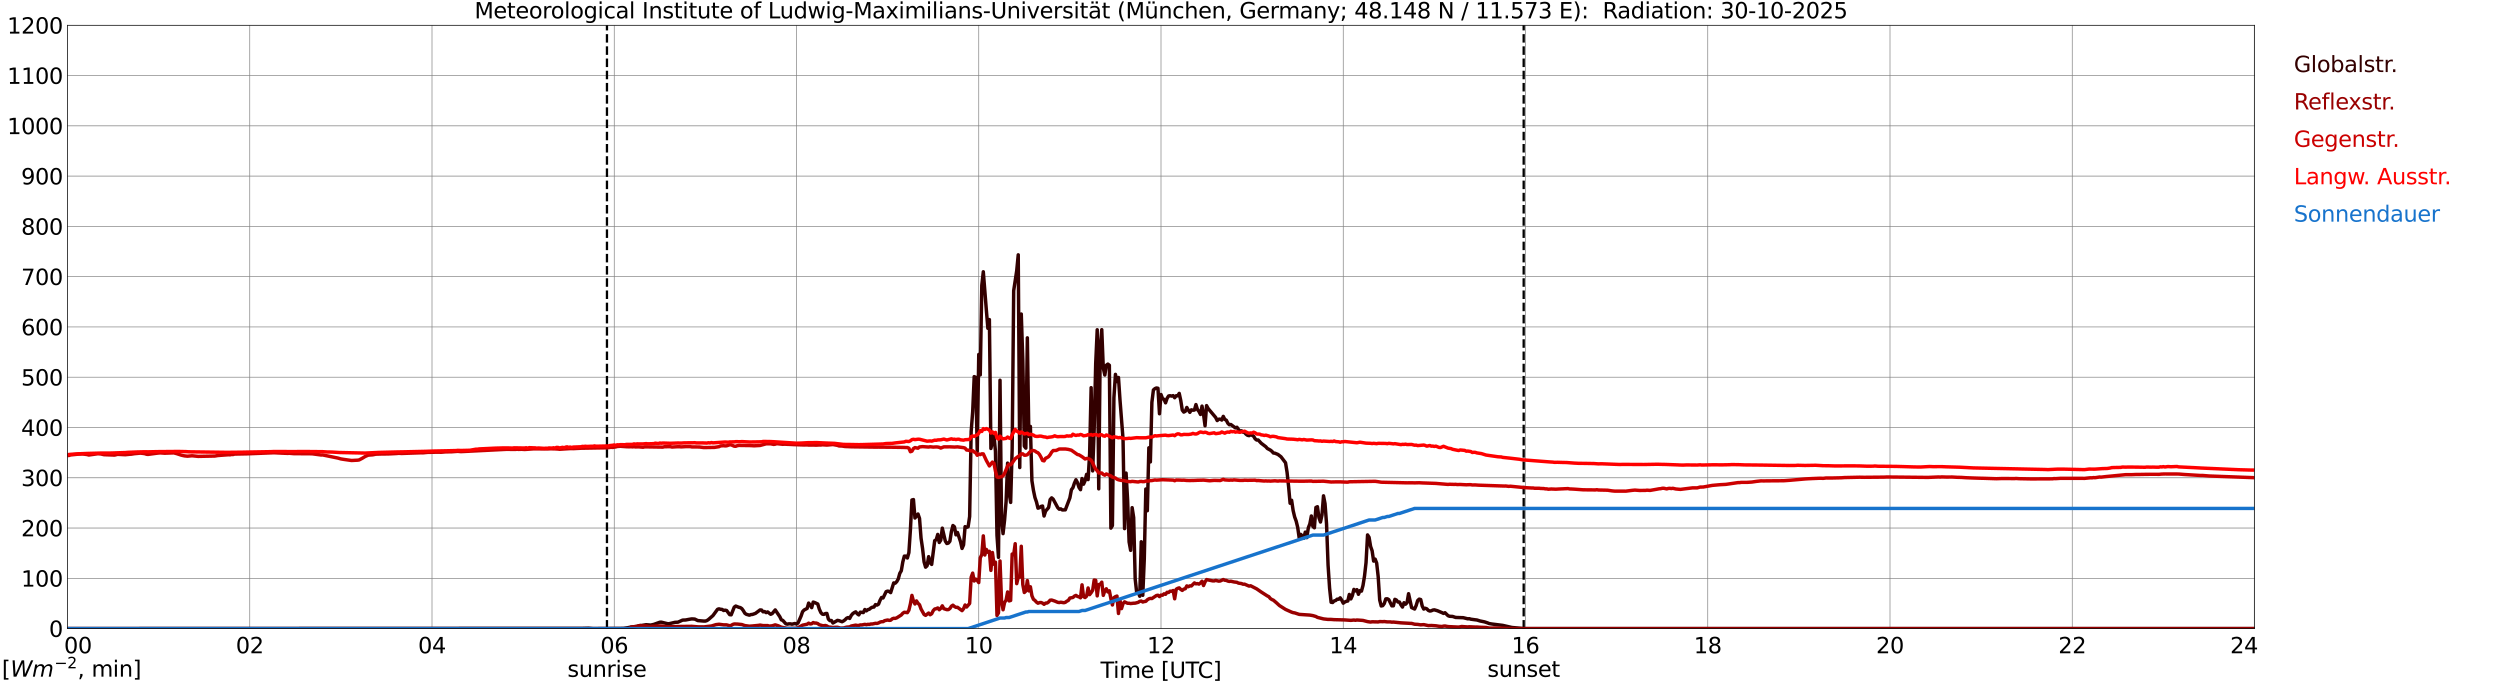 <?xml version="1.0" encoding="utf-8" standalone="no"?>
<!DOCTYPE svg PUBLIC "-//W3C//DTD SVG 1.1//EN"
  "http://www.w3.org/Graphics/SVG/1.1/DTD/svg11.dtd">
<svg xmlns:xlink="http://www.w3.org/1999/xlink" width="1085.4pt" height="296.64pt" viewBox="0 0 1085.4 296.64" xmlns="http://www.w3.org/2000/svg" version="1.1">
 <defs>
  <style type="text/css">*{stroke-linejoin: round; stroke-linecap: butt}</style>
 </defs>
 <g id="figure_1">
  <g id="patch_1">
   <path d="M 0 296.64 
L 1085.4 296.64 
L 1085.4 0 
L 0 0 
z
" style="fill: #ffffff"/>
  </g>
  <g id="axes_1">
   <g id="patch_2">
    <path d="M 29.306 272.909 
L 978.814 272.909 
L 978.814 10.976 
L 29.306 10.976 
z
" style="fill: #ffffff"/>
   </g>
   <g id="patch_3">
    <path d="M 978.814 272.909 
L 978.814 272.909 
L 978.814 10.976 
L 978.814 10.976 
z
" clip-path="url(#p135a928fca)" style="fill: #d3d3d3; opacity: 0.25; stroke: #d3d3d3; stroke-linejoin: miter"/>
   </g>
   <g id="matplotlib.axis_1">
    <g id="xtick_1">
     <g id="line2d_1">
      <path d="M 29.306 272.909 
L 29.306 10.976 
" clip-path="url(#p135a928fca)" style="fill: none; stroke: #808080; stroke-width: 0.3; stroke-linecap: square"/>
     </g>
     <g id="line2d_2"/>
     <g id="text_1">
      <!--    00 -->
      <g transform="translate(18.733 283.627) scale(0.095 -0.095)">
       <defs>
        <path id="DejaVuSans-20" transform="scale(0.016)"/>
        <path id="DejaVuSans-30" d="M 2034 4250 
Q 1547 4250 1301 3770 
Q 1056 3291 1056 2328 
Q 1056 1369 1301 889 
Q 1547 409 2034 409 
Q 2525 409 2770 889 
Q 3016 1369 3016 2328 
Q 3016 3291 2770 3770 
Q 2525 4250 2034 4250 
z
M 2034 4750 
Q 2819 4750 3233 4129 
Q 3647 3509 3647 2328 
Q 3647 1150 3233 529 
Q 2819 -91 2034 -91 
Q 1250 -91 836 529 
Q 422 1150 422 2328 
Q 422 3509 836 4129 
Q 1250 4750 2034 4750 
z
" transform="scale(0.016)"/>
       </defs>
       <use xlink:href="#DejaVuSans-20"/>
       <use xlink:href="#DejaVuSans-20" transform="translate(31.787 0)"/>
       <use xlink:href="#DejaVuSans-20" transform="translate(63.574 0)"/>
       <use xlink:href="#DejaVuSans-30" transform="translate(95.361 0)"/>
       <use xlink:href="#DejaVuSans-30" transform="translate(158.984 0)"/>
      </g>
     </g>
    </g>
    <g id="xtick_2">
     <g id="line2d_3">
      <path d="M 108.431 272.909 
L 108.431 10.976 
" clip-path="url(#p135a928fca)" style="fill: none; stroke: #808080; stroke-width: 0.3; stroke-linecap: square"/>
     </g>
     <g id="line2d_4"/>
     <g id="text_2">
      <!-- 02 -->
      <g transform="translate(102.387 283.627) scale(0.095 -0.095)">
       <defs>
        <path id="DejaVuSans-32" d="M 1228 531 
L 3431 531 
L 3431 0 
L 469 0 
L 469 531 
Q 828 903 1448 1529 
Q 2069 2156 2228 2338 
Q 2531 2678 2651 2914 
Q 2772 3150 2772 3378 
Q 2772 3750 2511 3984 
Q 2250 4219 1831 4219 
Q 1534 4219 1204 4116 
Q 875 4013 500 3803 
L 500 4441 
Q 881 4594 1212 4672 
Q 1544 4750 1819 4750 
Q 2544 4750 2975 4387 
Q 3406 4025 3406 3419 
Q 3406 3131 3298 2873 
Q 3191 2616 2906 2266 
Q 2828 2175 2409 1742 
Q 1991 1309 1228 531 
z
" transform="scale(0.016)"/>
       </defs>
       <use xlink:href="#DejaVuSans-30"/>
       <use xlink:href="#DejaVuSans-32" transform="translate(63.623 0)"/>
      </g>
     </g>
    </g>
    <g id="xtick_3">
     <g id="line2d_5">
      <path d="M 187.557 272.909 
L 187.557 10.976 
" clip-path="url(#p135a928fca)" style="fill: none; stroke: #808080; stroke-width: 0.3; stroke-linecap: square"/>
     </g>
     <g id="line2d_6"/>
     <g id="text_3">
      <!-- 04 -->
      <g transform="translate(181.513 283.627) scale(0.095 -0.095)">
       <defs>
        <path id="DejaVuSans-34" d="M 2419 4116 
L 825 1625 
L 2419 1625 
L 2419 4116 
z
M 2253 4666 
L 3047 4666 
L 3047 1625 
L 3713 1625 
L 3713 1100 
L 3047 1100 
L 3047 0 
L 2419 0 
L 2419 1100 
L 313 1100 
L 313 1709 
L 2253 4666 
z
" transform="scale(0.016)"/>
       </defs>
       <use xlink:href="#DejaVuSans-30"/>
       <use xlink:href="#DejaVuSans-34" transform="translate(63.623 0)"/>
      </g>
     </g>
    </g>
    <g id="xtick_4">
     <g id="line2d_7">
      <path d="M 266.683 272.909 
L 266.683 10.976 
" clip-path="url(#p135a928fca)" style="fill: none; stroke: #808080; stroke-width: 0.3; stroke-linecap: square"/>
     </g>
     <g id="line2d_8"/>
     <g id="text_4">
      <!-- 06 -->
      <g transform="translate(260.638 283.627) scale(0.095 -0.095)">
       <defs>
        <path id="DejaVuSans-36" d="M 2113 2584 
Q 1688 2584 1439 2293 
Q 1191 2003 1191 1497 
Q 1191 994 1439 701 
Q 1688 409 2113 409 
Q 2538 409 2786 701 
Q 3034 994 3034 1497 
Q 3034 2003 2786 2293 
Q 2538 2584 2113 2584 
z
M 3366 4563 
L 3366 3988 
Q 3128 4100 2886 4159 
Q 2644 4219 2406 4219 
Q 1781 4219 1451 3797 
Q 1122 3375 1075 2522 
Q 1259 2794 1537 2939 
Q 1816 3084 2150 3084 
Q 2853 3084 3261 2657 
Q 3669 2231 3669 1497 
Q 3669 778 3244 343 
Q 2819 -91 2113 -91 
Q 1303 -91 875 529 
Q 447 1150 447 2328 
Q 447 3434 972 4092 
Q 1497 4750 2381 4750 
Q 2619 4750 2861 4703 
Q 3103 4656 3366 4563 
z
" transform="scale(0.016)"/>
       </defs>
       <use xlink:href="#DejaVuSans-30"/>
       <use xlink:href="#DejaVuSans-36" transform="translate(63.623 0)"/>
      </g>
     </g>
    </g>
    <g id="xtick_5">
     <g id="line2d_9">
      <path d="M 345.808 272.909 
L 345.808 10.976 
" clip-path="url(#p135a928fca)" style="fill: none; stroke: #808080; stroke-width: 0.3; stroke-linecap: square"/>
     </g>
     <g id="line2d_10"/>
     <g id="text_5">
      <!-- 08 -->
      <g transform="translate(339.764 283.627) scale(0.095 -0.095)">
       <defs>
        <path id="DejaVuSans-38" d="M 2034 2216 
Q 1584 2216 1326 1975 
Q 1069 1734 1069 1313 
Q 1069 891 1326 650 
Q 1584 409 2034 409 
Q 2484 409 2743 651 
Q 3003 894 3003 1313 
Q 3003 1734 2745 1975 
Q 2488 2216 2034 2216 
z
M 1403 2484 
Q 997 2584 770 2862 
Q 544 3141 544 3541 
Q 544 4100 942 4425 
Q 1341 4750 2034 4750 
Q 2731 4750 3128 4425 
Q 3525 4100 3525 3541 
Q 3525 3141 3298 2862 
Q 3072 2584 2669 2484 
Q 3125 2378 3379 2068 
Q 3634 1759 3634 1313 
Q 3634 634 3220 271 
Q 2806 -91 2034 -91 
Q 1263 -91 848 271 
Q 434 634 434 1313 
Q 434 1759 690 2068 
Q 947 2378 1403 2484 
z
M 1172 3481 
Q 1172 3119 1398 2916 
Q 1625 2713 2034 2713 
Q 2441 2713 2670 2916 
Q 2900 3119 2900 3481 
Q 2900 3844 2670 4047 
Q 2441 4250 2034 4250 
Q 1625 4250 1398 4047 
Q 1172 3844 1172 3481 
z
" transform="scale(0.016)"/>
       </defs>
       <use xlink:href="#DejaVuSans-30"/>
       <use xlink:href="#DejaVuSans-38" transform="translate(63.623 0)"/>
      </g>
     </g>
    </g>
    <g id="xtick_6">
     <g id="line2d_11">
      <path d="M 424.934 272.909 
L 424.934 10.976 
" clip-path="url(#p135a928fca)" style="fill: none; stroke: #808080; stroke-width: 0.3; stroke-linecap: square"/>
     </g>
     <g id="line2d_12"/>
     <g id="text_6">
      <!-- 10 -->
      <g transform="translate(418.89 283.627) scale(0.095 -0.095)">
       <defs>
        <path id="DejaVuSans-31" d="M 794 531 
L 1825 531 
L 1825 4091 
L 703 3866 
L 703 4441 
L 1819 4666 
L 2450 4666 
L 2450 531 
L 3481 531 
L 3481 0 
L 794 0 
L 794 531 
z
" transform="scale(0.016)"/>
       </defs>
       <use xlink:href="#DejaVuSans-31"/>
       <use xlink:href="#DejaVuSans-30" transform="translate(63.623 0)"/>
      </g>
     </g>
    </g>
    <g id="xtick_7">
     <g id="line2d_13">
      <path d="M 504.06 272.909 
L 504.06 10.976 
" clip-path="url(#p135a928fca)" style="fill: none; stroke: #808080; stroke-width: 0.3; stroke-linecap: square"/>
     </g>
     <g id="line2d_14"/>
     <g id="text_7">
      <!-- 12 -->
      <g transform="translate(498.015 283.627) scale(0.095 -0.095)">
       <use xlink:href="#DejaVuSans-31"/>
       <use xlink:href="#DejaVuSans-32" transform="translate(63.623 0)"/>
      </g>
     </g>
    </g>
    <g id="xtick_8">
     <g id="line2d_15">
      <path d="M 583.185 272.909 
L 583.185 10.976 
" clip-path="url(#p135a928fca)" style="fill: none; stroke: #808080; stroke-width: 0.3; stroke-linecap: square"/>
     </g>
     <g id="line2d_16"/>
     <g id="text_8">
      <!-- 14 -->
      <g transform="translate(577.141 283.627) scale(0.095 -0.095)">
       <use xlink:href="#DejaVuSans-31"/>
       <use xlink:href="#DejaVuSans-34" transform="translate(63.623 0)"/>
      </g>
     </g>
    </g>
    <g id="xtick_9">
     <g id="line2d_17">
      <path d="M 662.311 272.909 
L 662.311 10.976 
" clip-path="url(#p135a928fca)" style="fill: none; stroke: #808080; stroke-width: 0.3; stroke-linecap: square"/>
     </g>
     <g id="line2d_18"/>
     <g id="text_9">
      <!-- 16 -->
      <g transform="translate(656.267 283.627) scale(0.095 -0.095)">
       <use xlink:href="#DejaVuSans-31"/>
       <use xlink:href="#DejaVuSans-36" transform="translate(63.623 0)"/>
      </g>
     </g>
    </g>
    <g id="xtick_10">
     <g id="line2d_19">
      <path d="M 741.437 272.909 
L 741.437 10.976 
" clip-path="url(#p135a928fca)" style="fill: none; stroke: #808080; stroke-width: 0.3; stroke-linecap: square"/>
     </g>
     <g id="line2d_20"/>
     <g id="text_10">
      <!-- 18 -->
      <g transform="translate(735.392 283.627) scale(0.095 -0.095)">
       <use xlink:href="#DejaVuSans-31"/>
       <use xlink:href="#DejaVuSans-38" transform="translate(63.623 0)"/>
      </g>
     </g>
    </g>
    <g id="xtick_11">
     <g id="line2d_21">
      <path d="M 820.562 272.909 
L 820.562 10.976 
" clip-path="url(#p135a928fca)" style="fill: none; stroke: #808080; stroke-width: 0.3; stroke-linecap: square"/>
     </g>
     <g id="line2d_22"/>
     <g id="text_11">
      <!-- 20 -->
      <g transform="translate(814.518 283.627) scale(0.095 -0.095)">
       <use xlink:href="#DejaVuSans-32"/>
       <use xlink:href="#DejaVuSans-30" transform="translate(63.623 0)"/>
      </g>
     </g>
    </g>
    <g id="xtick_12">
     <g id="line2d_23">
      <path d="M 899.688 272.909 
L 899.688 10.976 
" clip-path="url(#p135a928fca)" style="fill: none; stroke: #808080; stroke-width: 0.3; stroke-linecap: square"/>
     </g>
     <g id="line2d_24"/>
     <g id="text_12">
      <!-- 22 -->
      <g transform="translate(893.644 283.627) scale(0.095 -0.095)">
       <use xlink:href="#DejaVuSans-32"/>
       <use xlink:href="#DejaVuSans-32" transform="translate(63.623 0)"/>
      </g>
     </g>
    </g>
    <g id="xtick_13">
     <g id="line2d_25">
      <path d="M 978.814 272.909 
L 978.814 10.976 
" clip-path="url(#p135a928fca)" style="fill: none; stroke: #808080; stroke-width: 0.3; stroke-linecap: square"/>
     </g>
     <g id="line2d_26"/>
     <g id="text_13">
      <!-- 24    -->
      <g transform="translate(968.241 283.627) scale(0.095 -0.095)">
       <use xlink:href="#DejaVuSans-32"/>
       <use xlink:href="#DejaVuSans-34" transform="translate(63.623 0)"/>
       <use xlink:href="#DejaVuSans-20" transform="translate(127.246 0)"/>
       <use xlink:href="#DejaVuSans-20" transform="translate(159.033 0)"/>
       <use xlink:href="#DejaVuSans-20" transform="translate(190.82 0)"/>
      </g>
     </g>
    </g>
    <g id="text_14">
     <!-- Time [UTC] -->
     <g transform="translate(477.806 294.322) scale(0.095 -0.095)">
      <defs>
       <path id="DejaVuSans-54" d="M -19 4666 
L 3928 4666 
L 3928 4134 
L 2272 4134 
L 2272 0 
L 1638 0 
L 1638 4134 
L -19 4134 
L -19 4666 
z
" transform="scale(0.016)"/>
       <path id="DejaVuSans-69" d="M 603 3500 
L 1178 3500 
L 1178 0 
L 603 0 
L 603 3500 
z
M 603 4863 
L 1178 4863 
L 1178 4134 
L 603 4134 
L 603 4863 
z
" transform="scale(0.016)"/>
       <path id="DejaVuSans-6d" d="M 3328 2828 
Q 3544 3216 3844 3400 
Q 4144 3584 4550 3584 
Q 5097 3584 5394 3201 
Q 5691 2819 5691 2113 
L 5691 0 
L 5113 0 
L 5113 2094 
Q 5113 2597 4934 2840 
Q 4756 3084 4391 3084 
Q 3944 3084 3684 2787 
Q 3425 2491 3425 1978 
L 3425 0 
L 2847 0 
L 2847 2094 
Q 2847 2600 2669 2842 
Q 2491 3084 2119 3084 
Q 1678 3084 1418 2786 
Q 1159 2488 1159 1978 
L 1159 0 
L 581 0 
L 581 3500 
L 1159 3500 
L 1159 2956 
Q 1356 3278 1631 3431 
Q 1906 3584 2284 3584 
Q 2666 3584 2933 3390 
Q 3200 3197 3328 2828 
z
" transform="scale(0.016)"/>
       <path id="DejaVuSans-65" d="M 3597 1894 
L 3597 1613 
L 953 1613 
Q 991 1019 1311 708 
Q 1631 397 2203 397 
Q 2534 397 2845 478 
Q 3156 559 3463 722 
L 3463 178 
Q 3153 47 2828 -22 
Q 2503 -91 2169 -91 
Q 1331 -91 842 396 
Q 353 884 353 1716 
Q 353 2575 817 3079 
Q 1281 3584 2069 3584 
Q 2775 3584 3186 3129 
Q 3597 2675 3597 1894 
z
M 3022 2063 
Q 3016 2534 2758 2815 
Q 2500 3097 2075 3097 
Q 1594 3097 1305 2825 
Q 1016 2553 972 2059 
L 3022 2063 
z
" transform="scale(0.016)"/>
       <path id="DejaVuSans-5b" d="M 550 4863 
L 1875 4863 
L 1875 4416 
L 1125 4416 
L 1125 -397 
L 1875 -397 
L 1875 -844 
L 550 -844 
L 550 4863 
z
" transform="scale(0.016)"/>
       <path id="DejaVuSans-55" d="M 556 4666 
L 1191 4666 
L 1191 1831 
Q 1191 1081 1462 751 
Q 1734 422 2344 422 
Q 2950 422 3222 751 
Q 3494 1081 3494 1831 
L 3494 4666 
L 4128 4666 
L 4128 1753 
Q 4128 841 3676 375 
Q 3225 -91 2344 -91 
Q 1459 -91 1007 375 
Q 556 841 556 1753 
L 556 4666 
z
" transform="scale(0.016)"/>
       <path id="DejaVuSans-43" d="M 4122 4306 
L 4122 3641 
Q 3803 3938 3442 4084 
Q 3081 4231 2675 4231 
Q 1875 4231 1450 3742 
Q 1025 3253 1025 2328 
Q 1025 1406 1450 917 
Q 1875 428 2675 428 
Q 3081 428 3442 575 
Q 3803 722 4122 1019 
L 4122 359 
Q 3791 134 3420 21 
Q 3050 -91 2638 -91 
Q 1578 -91 968 557 
Q 359 1206 359 2328 
Q 359 3453 968 4101 
Q 1578 4750 2638 4750 
Q 3056 4750 3426 4639 
Q 3797 4528 4122 4306 
z
" transform="scale(0.016)"/>
       <path id="DejaVuSans-5d" d="M 1947 4863 
L 1947 -844 
L 622 -844 
L 622 -397 
L 1369 -397 
L 1369 4416 
L 622 4416 
L 622 4863 
L 1947 4863 
z
" transform="scale(0.016)"/>
      </defs>
      <use xlink:href="#DejaVuSans-54"/>
      <use xlink:href="#DejaVuSans-69" transform="translate(57.959 0)"/>
      <use xlink:href="#DejaVuSans-6d" transform="translate(85.742 0)"/>
      <use xlink:href="#DejaVuSans-65" transform="translate(183.154 0)"/>
      <use xlink:href="#DejaVuSans-20" transform="translate(244.678 0)"/>
      <use xlink:href="#DejaVuSans-5b" transform="translate(276.465 0)"/>
      <use xlink:href="#DejaVuSans-55" transform="translate(315.479 0)"/>
      <use xlink:href="#DejaVuSans-54" transform="translate(388.672 0)"/>
      <use xlink:href="#DejaVuSans-43" transform="translate(443.881 0)"/>
      <use xlink:href="#DejaVuSans-5d" transform="translate(513.705 0)"/>
     </g>
    </g>
   </g>
   <g id="matplotlib.axis_2">
    <g id="ytick_1">
     <g id="line2d_27">
      <path d="M 29.306 272.909 
L 978.814 272.909 
" clip-path="url(#p135a928fca)" style="fill: none; stroke: #808080; stroke-width: 0.3; stroke-linecap: square"/>
     </g>
     <g id="line2d_28"/>
     <g id="text_15">
      <!-- 0 -->
      <g transform="translate(21.261 276.518) scale(0.095 -0.095)">
       <use xlink:href="#DejaVuSans-30"/>
      </g>
     </g>
    </g>
    <g id="ytick_2">
     <g id="line2d_29">
      <path d="M 29.306 251.081 
L 978.814 251.081 
" clip-path="url(#p135a928fca)" style="fill: none; stroke: #808080; stroke-width: 0.3; stroke-linecap: square"/>
     </g>
     <g id="line2d_30"/>
     <g id="text_16">
      <!-- 100 -->
      <g transform="translate(9.173 254.69) scale(0.095 -0.095)">
       <use xlink:href="#DejaVuSans-31"/>
       <use xlink:href="#DejaVuSans-30" transform="translate(63.623 0)"/>
       <use xlink:href="#DejaVuSans-30" transform="translate(127.246 0)"/>
      </g>
     </g>
    </g>
    <g id="ytick_3">
     <g id="line2d_31">
      <path d="M 29.306 229.253 
L 978.814 229.253 
" clip-path="url(#p135a928fca)" style="fill: none; stroke: #808080; stroke-width: 0.3; stroke-linecap: square"/>
     </g>
     <g id="line2d_32"/>
     <g id="text_17">
      <!-- 200 -->
      <g transform="translate(9.173 232.863) scale(0.095 -0.095)">
       <use xlink:href="#DejaVuSans-32"/>
       <use xlink:href="#DejaVuSans-30" transform="translate(63.623 0)"/>
       <use xlink:href="#DejaVuSans-30" transform="translate(127.246 0)"/>
      </g>
     </g>
    </g>
    <g id="ytick_4">
     <g id="line2d_33">
      <path d="M 29.306 207.426 
L 978.814 207.426 
" clip-path="url(#p135a928fca)" style="fill: none; stroke: #808080; stroke-width: 0.3; stroke-linecap: square"/>
     </g>
     <g id="line2d_34"/>
     <g id="text_18">
      <!-- 300 -->
      <g transform="translate(9.173 211.035) scale(0.095 -0.095)">
       <defs>
        <path id="DejaVuSans-33" d="M 2597 2516 
Q 3050 2419 3304 2112 
Q 3559 1806 3559 1356 
Q 3559 666 3084 287 
Q 2609 -91 1734 -91 
Q 1441 -91 1130 -33 
Q 819 25 488 141 
L 488 750 
Q 750 597 1062 519 
Q 1375 441 1716 441 
Q 2309 441 2620 675 
Q 2931 909 2931 1356 
Q 2931 1769 2642 2001 
Q 2353 2234 1838 2234 
L 1294 2234 
L 1294 2753 
L 1863 2753 
Q 2328 2753 2575 2939 
Q 2822 3125 2822 3475 
Q 2822 3834 2567 4026 
Q 2313 4219 1838 4219 
Q 1578 4219 1281 4162 
Q 984 4106 628 3988 
L 628 4550 
Q 988 4650 1302 4700 
Q 1616 4750 1894 4750 
Q 2613 4750 3031 4423 
Q 3450 4097 3450 3541 
Q 3450 3153 3228 2886 
Q 3006 2619 2597 2516 
z
" transform="scale(0.016)"/>
       </defs>
       <use xlink:href="#DejaVuSans-33"/>
       <use xlink:href="#DejaVuSans-30" transform="translate(63.623 0)"/>
       <use xlink:href="#DejaVuSans-30" transform="translate(127.246 0)"/>
      </g>
     </g>
    </g>
    <g id="ytick_5">
     <g id="line2d_35">
      <path d="M 29.306 185.598 
L 978.814 185.598 
" clip-path="url(#p135a928fca)" style="fill: none; stroke: #808080; stroke-width: 0.3; stroke-linecap: square"/>
     </g>
     <g id="line2d_36"/>
     <g id="text_19">
      <!-- 400 -->
      <g transform="translate(9.173 189.207) scale(0.095 -0.095)">
       <use xlink:href="#DejaVuSans-34"/>
       <use xlink:href="#DejaVuSans-30" transform="translate(63.623 0)"/>
       <use xlink:href="#DejaVuSans-30" transform="translate(127.246 0)"/>
      </g>
     </g>
    </g>
    <g id="ytick_6">
     <g id="line2d_37">
      <path d="M 29.306 163.77 
L 978.814 163.77 
" clip-path="url(#p135a928fca)" style="fill: none; stroke: #808080; stroke-width: 0.3; stroke-linecap: square"/>
     </g>
     <g id="line2d_38"/>
     <g id="text_20">
      <!-- 500 -->
      <g transform="translate(9.173 167.379) scale(0.095 -0.095)">
       <defs>
        <path id="DejaVuSans-35" d="M 691 4666 
L 3169 4666 
L 3169 4134 
L 1269 4134 
L 1269 2991 
Q 1406 3038 1543 3061 
Q 1681 3084 1819 3084 
Q 2600 3084 3056 2656 
Q 3513 2228 3513 1497 
Q 3513 744 3044 326 
Q 2575 -91 1722 -91 
Q 1428 -91 1123 -41 
Q 819 9 494 109 
L 494 744 
Q 775 591 1075 516 
Q 1375 441 1709 441 
Q 2250 441 2565 725 
Q 2881 1009 2881 1497 
Q 2881 1984 2565 2268 
Q 2250 2553 1709 2553 
Q 1456 2553 1204 2497 
Q 953 2441 691 2322 
L 691 4666 
z
" transform="scale(0.016)"/>
       </defs>
       <use xlink:href="#DejaVuSans-35"/>
       <use xlink:href="#DejaVuSans-30" transform="translate(63.623 0)"/>
       <use xlink:href="#DejaVuSans-30" transform="translate(127.246 0)"/>
      </g>
     </g>
    </g>
    <g id="ytick_7">
     <g id="line2d_39">
      <path d="M 29.306 141.942 
L 978.814 141.942 
" clip-path="url(#p135a928fca)" style="fill: none; stroke: #808080; stroke-width: 0.3; stroke-linecap: square"/>
     </g>
     <g id="line2d_40"/>
     <g id="text_21">
      <!-- 600 -->
      <g transform="translate(9.173 145.551) scale(0.095 -0.095)">
       <use xlink:href="#DejaVuSans-36"/>
       <use xlink:href="#DejaVuSans-30" transform="translate(63.623 0)"/>
       <use xlink:href="#DejaVuSans-30" transform="translate(127.246 0)"/>
      </g>
     </g>
    </g>
    <g id="ytick_8">
     <g id="line2d_41">
      <path d="M 29.306 120.114 
L 978.814 120.114 
" clip-path="url(#p135a928fca)" style="fill: none; stroke: #808080; stroke-width: 0.3; stroke-linecap: square"/>
     </g>
     <g id="line2d_42"/>
     <g id="text_22">
      <!-- 700 -->
      <g transform="translate(9.173 123.724) scale(0.095 -0.095)">
       <defs>
        <path id="DejaVuSans-37" d="M 525 4666 
L 3525 4666 
L 3525 4397 
L 1831 0 
L 1172 0 
L 2766 4134 
L 525 4134 
L 525 4666 
z
" transform="scale(0.016)"/>
       </defs>
       <use xlink:href="#DejaVuSans-37"/>
       <use xlink:href="#DejaVuSans-30" transform="translate(63.623 0)"/>
       <use xlink:href="#DejaVuSans-30" transform="translate(127.246 0)"/>
      </g>
     </g>
    </g>
    <g id="ytick_9">
     <g id="line2d_43">
      <path d="M 29.306 98.287 
L 978.814 98.287 
" clip-path="url(#p135a928fca)" style="fill: none; stroke: #808080; stroke-width: 0.3; stroke-linecap: square"/>
     </g>
     <g id="line2d_44"/>
     <g id="text_23">
      <!-- 800 -->
      <g transform="translate(9.173 101.896) scale(0.095 -0.095)">
       <use xlink:href="#DejaVuSans-38"/>
       <use xlink:href="#DejaVuSans-30" transform="translate(63.623 0)"/>
       <use xlink:href="#DejaVuSans-30" transform="translate(127.246 0)"/>
      </g>
     </g>
    </g>
    <g id="ytick_10">
     <g id="line2d_45">
      <path d="M 29.306 76.459 
L 978.814 76.459 
" clip-path="url(#p135a928fca)" style="fill: none; stroke: #808080; stroke-width: 0.3; stroke-linecap: square"/>
     </g>
     <g id="line2d_46"/>
     <g id="text_24">
      <!-- 900 -->
      <g transform="translate(9.173 80.068) scale(0.095 -0.095)">
       <defs>
        <path id="DejaVuSans-39" d="M 703 97 
L 703 672 
Q 941 559 1184 500 
Q 1428 441 1663 441 
Q 2288 441 2617 861 
Q 2947 1281 2994 2138 
Q 2813 1869 2534 1725 
Q 2256 1581 1919 1581 
Q 1219 1581 811 2004 
Q 403 2428 403 3163 
Q 403 3881 828 4315 
Q 1253 4750 1959 4750 
Q 2769 4750 3195 4129 
Q 3622 3509 3622 2328 
Q 3622 1225 3098 567 
Q 2575 -91 1691 -91 
Q 1453 -91 1209 -44 
Q 966 3 703 97 
z
M 1959 2075 
Q 2384 2075 2632 2365 
Q 2881 2656 2881 3163 
Q 2881 3666 2632 3958 
Q 2384 4250 1959 4250 
Q 1534 4250 1286 3958 
Q 1038 3666 1038 3163 
Q 1038 2656 1286 2365 
Q 1534 2075 1959 2075 
z
" transform="scale(0.016)"/>
       </defs>
       <use xlink:href="#DejaVuSans-39"/>
       <use xlink:href="#DejaVuSans-30" transform="translate(63.623 0)"/>
       <use xlink:href="#DejaVuSans-30" transform="translate(127.246 0)"/>
      </g>
     </g>
    </g>
    <g id="ytick_11">
     <g id="line2d_47">
      <path d="M 29.306 54.631 
L 978.814 54.631 
" clip-path="url(#p135a928fca)" style="fill: none; stroke: #808080; stroke-width: 0.3; stroke-linecap: square"/>
     </g>
     <g id="line2d_48"/>
     <g id="text_25">
      <!-- 1000 -->
      <g transform="translate(3.128 58.24) scale(0.095 -0.095)">
       <use xlink:href="#DejaVuSans-31"/>
       <use xlink:href="#DejaVuSans-30" transform="translate(63.623 0)"/>
       <use xlink:href="#DejaVuSans-30" transform="translate(127.246 0)"/>
       <use xlink:href="#DejaVuSans-30" transform="translate(190.869 0)"/>
      </g>
     </g>
    </g>
    <g id="ytick_12">
     <g id="line2d_49">
      <path d="M 29.306 32.803 
L 978.814 32.803 
" clip-path="url(#p135a928fca)" style="fill: none; stroke: #808080; stroke-width: 0.3; stroke-linecap: square"/>
     </g>
     <g id="line2d_50"/>
     <g id="text_26">
      <!-- 1100 -->
      <g transform="translate(3.128 36.413) scale(0.095 -0.095)">
       <use xlink:href="#DejaVuSans-31"/>
       <use xlink:href="#DejaVuSans-31" transform="translate(63.623 0)"/>
       <use xlink:href="#DejaVuSans-30" transform="translate(127.246 0)"/>
       <use xlink:href="#DejaVuSans-30" transform="translate(190.869 0)"/>
      </g>
     </g>
    </g>
    <g id="ytick_13">
     <g id="line2d_51">
      <path d="M 29.306 10.976 
L 978.814 10.976 
" clip-path="url(#p135a928fca)" style="fill: none; stroke: #808080; stroke-width: 0.3; stroke-linecap: square"/>
     </g>
     <g id="line2d_52"/>
     <g id="text_27">
      <!-- 1200 -->
      <g transform="translate(3.128 14.585) scale(0.095 -0.095)">
       <use xlink:href="#DejaVuSans-31"/>
       <use xlink:href="#DejaVuSans-32" transform="translate(63.623 0)"/>
       <use xlink:href="#DejaVuSans-30" transform="translate(127.246 0)"/>
       <use xlink:href="#DejaVuSans-30" transform="translate(190.869 0)"/>
      </g>
     </g>
    </g>
   </g>
   <g id="line2d_53">
    <path d="M 263.518 272.909 
L 263.518 10.976 
" clip-path="url(#p135a928fca)" style="fill: none; stroke-dasharray: 3.7,1.6; stroke-dashoffset: 0; stroke: #000000"/>
   </g>
   <g id="line2d_54">
    <path d="M 661.52 272.909 
L 661.52 10.976 
" clip-path="url(#p135a928fca)" style="fill: none; stroke-dasharray: 3.7,1.6; stroke-dashoffset: 0; stroke: #000000"/>
   </g>
   <g id="line2d_55">
    <path d="M 29.306 272.909 
L 252.836 272.815 
L 255.473 272.743 
L 257.451 272.909 
L 270.639 272.832 
L 272.617 272.507 
L 273.936 272.254 
L 276.573 271.946 
L 277.892 271.564 
L 278.552 271.547 
L 280.53 271.222 
L 282.508 271.385 
L 283.827 271.095 
L 286.464 270.152 
L 287.124 270.117 
L 289.761 270.767 
L 290.42 270.805 
L 293.058 270.189 
L 294.377 270.117 
L 296.355 269.229 
L 297.674 269.174 
L 298.992 268.921 
L 300.311 268.703 
L 301.63 268.775 
L 302.949 269.427 
L 305.586 269.646 
L 306.246 269.646 
L 306.905 269.427 
L 307.564 268.993 
L 309.543 267.253 
L 311.521 264.538 
L 312.18 264.32 
L 312.839 264.538 
L 313.499 264.573 
L 314.158 265.044 
L 314.818 264.918 
L 315.477 265.062 
L 316.796 266.856 
L 317.455 266.928 
L 318.774 263.595 
L 319.433 263.123 
L 320.752 263.649 
L 321.411 263.794 
L 322.071 264.228 
L 322.73 265.134 
L 323.39 266.258 
L 324.049 266.71 
L 325.368 267.092 
L 326.027 266.819 
L 326.686 266.764 
L 328.005 266.295 
L 329.983 264.809 
L 330.643 264.863 
L 331.302 265.625 
L 331.961 265.516 
L 332.621 265.968 
L 333.28 265.677 
L 334.599 266.692 
L 335.258 266.384 
L 336.577 264.809 
L 338.555 267.725 
L 339.215 269.102 
L 339.874 269.373 
L 341.193 270.842 
L 341.852 270.986 
L 342.512 270.842 
L 343.171 270.842 
L 343.83 271.003 
L 345.149 270.695 
L 345.808 270.949 
L 346.468 270.46 
L 347.787 267.489 
L 348.446 265.57 
L 349.105 264.846 
L 350.424 264.156 
L 351.083 261.838 
L 351.743 262.689 
L 352.402 263.813 
L 353.062 261.403 
L 353.721 261.602 
L 355.04 262.237 
L 355.699 264.409 
L 356.359 265.913 
L 357.018 266.638 
L 357.677 266.747 
L 358.337 266.384 
L 358.996 266.33 
L 359.655 268.794 
L 360.315 269.447 
L 360.974 269.41 
L 361.634 270.479 
L 363.612 269.338 
L 364.271 269.464 
L 365.59 269.936 
L 366.249 269.574 
L 366.909 269.065 
L 367.568 268.395 
L 368.227 268.124 
L 368.887 268.504 
L 369.546 267.236 
L 370.206 266.439 
L 370.865 265.968 
L 371.524 265.642 
L 372.184 266.476 
L 372.843 266.965 
L 373.502 265.786 
L 374.821 265.95 
L 375.481 264.627 
L 376.14 265.208 
L 376.799 264.682 
L 377.459 264.501 
L 378.118 263.94 
L 378.777 263.612 
L 379.437 263.558 
L 380.096 262.49 
L 380.756 262.707 
L 381.415 262.327 
L 382.074 260.642 
L 382.734 259.411 
L 383.393 259.609 
L 384.712 256.894 
L 385.371 256.621 
L 386.031 256.802 
L 386.69 257.291 
L 388.009 253.089 
L 388.668 253.198 
L 389.328 252.528 
L 389.987 251.35 
L 390.646 248.94 
L 391.306 247.8 
L 391.965 243.959 
L 392.624 241.442 
L 393.284 241.442 
L 393.943 242.256 
L 394.603 239.921 
L 395.262 230.028 
L 395.921 217.078 
L 396.581 216.897 
L 397.24 224.903 
L 398.559 223.163 
L 399.218 225.067 
L 399.878 233.634 
L 400.537 238.144 
L 401.196 243.959 
L 401.856 246.242 
L 402.515 245.626 
L 403.175 241.678 
L 403.834 244.358 
L 404.493 245.046 
L 405.812 234.721 
L 406.471 234.359 
L 407.131 232.021 
L 407.79 235.518 
L 408.45 234.503 
L 409.109 229.303 
L 410.428 234.957 
L 411.087 235.97 
L 411.746 235.789 
L 412.406 234.974 
L 413.065 230.772 
L 413.725 228.164 
L 414.384 228.725 
L 415.043 232.202 
L 415.703 231.189 
L 417.022 235.193 
L 417.681 238.109 
L 418.34 236.568 
L 419 228.653 
L 419.659 228.961 
L 420.318 228.688 
L 420.978 224.233 
L 421.637 187.405 
L 422.297 178.766 
L 422.956 163.512 
L 423.615 163.82 
L 424.275 195.938 
L 424.934 153.895 
L 425.593 162.77 
L 426.253 123.952 
L 426.912 117.993 
L 428.231 134.584 
L 428.89 142.536 
L 429.55 138.751 
L 430.209 194.706 
L 431.528 188.782 
L 432.187 195.955 
L 432.847 232.42 
L 433.506 241.985 
L 434.165 165.088 
L 434.825 225.355 
L 435.484 231.678 
L 436.144 225.826 
L 436.803 217.783 
L 437.462 201.065 
L 438.122 214.124 
L 438.781 218.128 
L 439.44 194.942 
L 440.1 126.215 
L 441.419 117.504 
L 442.078 110.637 
L 442.737 202.984 
L 443.397 136.341 
L 444.056 156.104 
L 444.716 193.709 
L 445.375 194.56 
L 446.034 146.685 
L 446.694 189.472 
L 447.353 185.142 
L 448.012 208.692 
L 448.672 212.856 
L 449.331 215.991 
L 449.991 217.912 
L 450.65 220.627 
L 451.309 220.411 
L 451.969 219.867 
L 452.628 219.704 
L 453.287 224.034 
L 453.947 221.915 
L 455.266 220.356 
L 455.925 216.897 
L 456.584 216.154 
L 457.244 216.715 
L 459.222 220.393 
L 459.881 221.081 
L 460.541 220.935 
L 461.2 221.406 
L 462.519 221.352 
L 464.497 216.154 
L 465.156 212.621 
L 465.816 211.734 
L 466.475 209.741 
L 467.134 208.292 
L 467.794 209.523 
L 468.453 211.608 
L 469.113 212.603 
L 469.772 207.766 
L 470.431 210.213 
L 471.091 208.726 
L 471.75 205.954 
L 472.409 208.22 
L 473.069 196.953 
L 473.728 168.315 
L 474.388 204.453 
L 475.047 186.501 
L 475.706 157.881 
L 476.366 143.171 
L 477.025 212.241 
L 477.685 150.254 
L 478.344 143.134 
L 479.003 159.782 
L 479.663 162.825 
L 480.322 158.586 
L 480.981 158.08 
L 481.641 158.586 
L 482.3 229.286 
L 482.96 228.199 
L 483.619 172.66 
L 484.278 162.535 
L 484.938 165.669 
L 485.597 163.894 
L 486.256 173.658 
L 487.575 190.557 
L 488.235 229.504 
L 488.894 205.393 
L 489.553 216.969 
L 490.213 235.282 
L 490.872 238.94 
L 491.532 220.411 
L 492.191 224.704 
L 492.85 251.367 
L 493.51 257.328 
L 494.169 257.127 
L 494.828 258.867 
L 495.488 235.21 
L 496.147 258.45 
L 496.807 242.601 
L 497.466 212.313 
L 498.125 221.734 
L 498.785 194.416 
L 499.444 200.539 
L 500.103 174.671 
L 500.763 169.31 
L 501.422 168.729 
L 502.082 168.441 
L 502.741 168.568 
L 503.4 179.634 
L 504.06 171.285 
L 504.719 173.042 
L 505.379 173.385 
L 506.038 174.889 
L 506.697 172.951 
L 507.357 171.918 
L 508.016 171.809 
L 508.675 171.973 
L 509.335 171.774 
L 509.994 172.68 
L 510.654 171.809 
L 511.313 171.846 
L 511.972 170.796 
L 512.632 173.857 
L 513.291 178.041 
L 513.95 178.91 
L 514.61 178.567 
L 515.269 176.899 
L 515.929 178.096 
L 516.588 179.019 
L 517.247 177.932 
L 517.907 178.096 
L 518.566 178.024 
L 519.226 175.651 
L 519.885 177.805 
L 520.544 178.639 
L 521.204 179.942 
L 521.863 176.321 
L 522.522 179.853 
L 523.182 184.851 
L 523.841 176.103 
L 524.501 177.334 
L 527.797 181.247 
L 528.457 182.588 
L 529.116 182.007 
L 529.776 181.955 
L 530.435 182.369 
L 531.094 180.776 
L 531.754 182.099 
L 532.413 182.424 
L 533.073 183.747 
L 533.732 184.417 
L 534.391 184.308 
L 535.71 185.288 
L 536.369 185.777 
L 537.029 185.504 
L 537.688 186.464 
L 538.348 187.172 
L 539.007 187.045 
L 539.666 187.606 
L 540.326 187.767 
L 540.985 188.512 
L 541.644 189.001 
L 542.304 189.145 
L 542.963 188.765 
L 543.623 188.981 
L 544.282 189.398 
L 544.941 190.522 
L 545.601 191.048 
L 546.26 191.029 
L 547.579 192.443 
L 549.557 193.945 
L 550.216 194.706 
L 551.535 195.414 
L 552.195 195.938 
L 552.854 196.68 
L 553.513 196.754 
L 554.832 197.297 
L 556.151 198.31 
L 558.129 200.919 
L 558.788 205.031 
L 559.448 211.154 
L 560.107 218.49 
L 560.766 217.204 
L 561.426 221.659 
L 562.085 224.432 
L 562.745 226.243 
L 563.404 228.961 
L 564.063 233.58 
L 564.723 232.004 
L 565.382 232.602 
L 566.042 233.669 
L 566.701 231.026 
L 567.36 233.416 
L 568.02 229.159 
L 568.679 227.457 
L 569.338 224.015 
L 569.998 228.561 
L 570.657 229.142 
L 571.317 220.319 
L 571.976 219.994 
L 572.635 224.739 
L 573.295 226.643 
L 573.954 223.563 
L 574.613 215.266 
L 575.273 218.654 
L 575.932 227.457 
L 576.592 245.319 
L 577.251 255.318 
L 577.91 261.475 
L 578.57 261.585 
L 579.229 260.897 
L 579.889 260.733 
L 580.548 260.135 
L 581.207 260.172 
L 581.867 259.555 
L 582.526 260.57 
L 583.185 261.875 
L 583.845 261.366 
L 584.504 261.078 
L 585.164 260.932 
L 585.823 258.088 
L 586.482 260.026 
L 587.142 258.577 
L 587.801 255.896 
L 588.46 256.549 
L 589.12 256.005 
L 589.779 258.016 
L 590.439 256.422 
L 591.098 256.638 
L 591.757 254.194 
L 592.417 250.118 
L 593.076 244.266 
L 593.736 232.239 
L 594.395 233.272 
L 595.054 237.238 
L 595.714 239.104 
L 596.373 243.596 
L 597.032 242.745 
L 597.692 244.467 
L 598.351 250.354 
L 599.011 260.498 
L 599.67 263.088 
L 600.329 262.942 
L 600.989 262.036 
L 601.648 260.026 
L 602.307 259.954 
L 602.967 260.353 
L 604.286 263.034 
L 604.945 263.014 
L 605.604 260.207 
L 606.264 260.515 
L 606.923 261.366 
L 607.582 261.366 
L 608.242 262.617 
L 608.901 263.558 
L 609.561 261.674 
L 610.22 262.327 
L 610.879 261.674 
L 611.539 257.763 
L 612.858 263.776 
L 614.176 264.409 
L 614.836 262.888 
L 615.495 260.733 
L 616.154 260.118 
L 616.814 260.299 
L 617.473 263.106 
L 618.133 264.429 
L 618.792 264.084 
L 619.451 264.32 
L 620.111 265.007 
L 620.77 265.297 
L 621.429 265.171 
L 622.089 264.863 
L 622.748 264.771 
L 624.067 265.153 
L 626.045 265.985 
L 626.705 266.312 
L 627.364 266.022 
L 628.683 267.308 
L 629.342 267.561 
L 630.661 267.635 
L 631.98 268.07 
L 635.276 268.179 
L 637.255 268.668 
L 637.914 268.613 
L 638.573 268.829 
L 640.552 269.102 
L 641.211 269.174 
L 642.53 269.591 
L 644.508 269.99 
L 645.827 270.425 
L 646.486 270.713 
L 647.805 270.931 
L 652.42 271.512 
L 656.377 272.418 
L 661.652 272.909 
L 978.154 272.909 
L 978.154 272.909 
" clip-path="url(#p135a928fca)" style="fill: none; stroke: #330000; stroke-width: 1.5; stroke-linecap: square"/>
   </g>
   <g id="line2d_56">
    <path d="M 29.306 272.909 
L 273.277 272.909 
L 273.936 272.254 
L 276.573 271.946 
L 277.233 271.71 
L 277.892 271.61 
L 278.552 271.73 
L 280.53 271.73 
L 281.849 272.055 
L 283.167 271.868 
L 283.827 271.885 
L 285.145 271.748 
L 287.124 271.798 
L 289.761 272.106 
L 295.036 272.003 
L 300.311 271.935 
L 302.949 272.14 
L 305.586 272.175 
L 308.883 271.782 
L 310.861 271.184 
L 312.18 271.029 
L 314.158 271.285 
L 315.477 271.302 
L 316.796 271.662 
L 317.455 271.525 
L 318.114 271.115 
L 318.774 270.909 
L 320.093 270.944 
L 322.071 271.149 
L 323.39 271.61 
L 325.368 271.868 
L 326.686 271.765 
L 329.324 271.507 
L 329.983 271.387 
L 331.302 271.61 
L 333.28 271.593 
L 333.94 271.833 
L 335.258 271.695 
L 336.577 271.285 
L 337.896 271.695 
L 339.215 272.295 
L 341.852 272.806 
L 345.808 272.739 
L 346.468 272.516 
L 348.446 271.422 
L 350.424 271.012 
L 351.083 270.551 
L 351.743 270.892 
L 352.402 270.807 
L 353.062 270.294 
L 353.721 270.516 
L 354.38 270.516 
L 355.04 270.739 
L 355.699 271.235 
L 357.018 271.61 
L 357.677 271.68 
L 358.337 271.56 
L 358.996 271.765 
L 359.655 272.208 
L 360.974 272.346 
L 361.634 272.448 
L 362.952 272.328 
L 363.612 272.328 
L 364.93 272.704 
L 366.249 272.636 
L 367.568 272.278 
L 368.887 272.175 
L 369.546 271.798 
L 371.524 271.405 
L 372.184 271.56 
L 372.843 271.542 
L 373.502 271.32 
L 374.162 271.337 
L 375.481 271.064 
L 376.14 271.217 
L 376.799 271.064 
L 377.459 271.097 
L 378.118 270.909 
L 378.777 270.909 
L 380.096 270.619 
L 380.756 270.671 
L 381.415 270.466 
L 382.074 270.106 
L 382.734 269.918 
L 383.393 269.918 
L 384.053 269.473 
L 385.371 269.183 
L 386.031 269.338 
L 386.69 269.285 
L 387.349 268.687 
L 388.009 268.432 
L 388.668 268.482 
L 389.328 268.244 
L 391.306 266.996 
L 391.965 266.243 
L 392.624 265.817 
L 393.943 265.987 
L 394.603 264.926 
L 395.262 262.176 
L 395.921 258.5 
L 396.581 260.945 
L 397.24 262.226 
L 397.899 260.893 
L 398.559 261.919 
L 399.218 262.569 
L 399.878 264.413 
L 401.196 266.773 
L 401.856 267.166 
L 403.175 266.157 
L 403.834 266.893 
L 404.493 266.465 
L 405.153 265.132 
L 405.812 264.398 
L 406.471 264.278 
L 407.131 263.953 
L 407.79 264.721 
L 408.45 264.123 
L 409.109 263.03 
L 409.768 264.261 
L 411.087 264.688 
L 411.746 264.671 
L 412.406 264.193 
L 413.065 263.185 
L 413.725 262.757 
L 414.384 263.32 
L 415.043 263.697 
L 415.703 263.663 
L 417.681 265.116 
L 418.34 264.278 
L 419 262.672 
L 419.659 263.543 
L 420.978 262.004 
L 421.637 250.62 
L 422.297 248.826 
L 422.956 252.244 
L 423.615 251.424 
L 424.275 252.004 
L 424.934 252.928 
L 425.593 242.177 
L 426.253 240.791 
L 426.912 232.656 
L 427.572 240.964 
L 428.231 238.537 
L 428.89 239.783 
L 429.55 239.373 
L 430.209 247.645 
L 430.869 239.886 
L 431.528 244.98 
L 432.187 244.074 
L 432.847 267.218 
L 433.506 266.072 
L 434.165 243.544 
L 434.825 260.893 
L 435.484 264.739 
L 436.144 261.561 
L 436.803 260.535 
L 437.462 256.996 
L 438.122 260.893 
L 438.781 260.687 
L 439.44 240.554 
L 440.1 240.844 
L 440.759 236.057 
L 441.419 253.39 
L 442.078 250.655 
L 442.737 250.568 
L 443.397 237.168 
L 444.056 253.783 
L 444.716 257.236 
L 445.375 256.603 
L 446.034 252.057 
L 446.694 256.551 
L 447.353 254.757 
L 448.012 258.638 
L 448.672 260.192 
L 449.331 260.672 
L 449.991 261.423 
L 450.65 261.886 
L 451.309 261.628 
L 451.969 261.578 
L 452.628 261.851 
L 453.287 262.364 
L 453.947 261.833 
L 454.606 261.816 
L 455.266 261.338 
L 455.925 260.585 
L 456.584 260.517 
L 457.903 260.945 
L 459.222 261.508 
L 459.881 261.611 
L 460.541 261.458 
L 461.859 261.681 
L 462.519 261.508 
L 463.178 261.013 
L 463.838 260.672 
L 464.497 259.646 
L 465.816 259.406 
L 466.475 258.808 
L 467.134 258.5 
L 467.794 258.946 
L 468.453 259.133 
L 469.113 259.544 
L 469.772 253.919 
L 470.431 259.031 
L 471.091 259.424 
L 471.75 258.826 
L 472.409 255.27 
L 473.069 258.158 
L 473.728 257.322 
L 474.388 256.278 
L 475.047 251.834 
L 475.706 251.937 
L 476.366 258.705 
L 477.025 253.801 
L 477.685 253.698 
L 478.344 252.757 
L 479.003 258.483 
L 479.663 256.448 
L 480.322 255.628 
L 480.981 256.996 
L 481.641 256.501 
L 482.3 259.902 
L 482.96 262.654 
L 483.619 259.474 
L 484.278 259.048 
L 484.938 258.791 
L 485.597 266.345 
L 486.256 260.655 
L 486.916 264.226 
L 487.575 262.056 
L 488.235 261.303 
L 489.553 261.919 
L 490.213 261.901 
L 490.872 262.039 
L 492.191 261.886 
L 492.85 261.868 
L 494.169 261.508 
L 494.828 261.08 
L 495.488 260.945 
L 496.147 261.373 
L 496.807 261.168 
L 497.466 261.08 
L 498.125 260.397 
L 498.785 259.987 
L 499.444 259.799 
L 500.103 259.867 
L 502.082 258.553 
L 502.741 258.433 
L 503.4 259.013 
L 504.06 258.363 
L 504.719 258.415 
L 505.379 257.817 
L 506.038 258.022 
L 506.697 257.149 
L 507.357 257.219 
L 508.016 256.654 
L 508.675 256.706 
L 509.335 256.381 
L 509.994 259.969 
L 510.654 255.833 
L 511.313 255.44 
L 511.972 255.235 
L 512.632 255.903 
L 513.291 256.328 
L 513.95 255.765 
L 514.61 255.595 
L 515.269 254.381 
L 515.929 254.722 
L 516.588 254.346 
L 517.247 254.399 
L 518.566 253.083 
L 519.226 253.476 
L 519.885 253.373 
L 520.544 253.596 
L 521.204 253.133 
L 521.863 252.347 
L 522.522 254.209 
L 523.182 252.655 
L 523.841 251.629 
L 526.479 252.192 
L 527.138 252.21 
L 527.797 251.987 
L 529.116 252.312 
L 529.776 252.244 
L 531.094 251.611 
L 531.754 251.919 
L 532.413 251.987 
L 533.073 252.279 
L 533.732 252.432 
L 534.391 252.347 
L 535.71 252.655 
L 537.029 252.825 
L 537.688 253.168 
L 539.007 253.355 
L 539.666 253.646 
L 540.326 253.611 
L 542.304 254.467 
L 542.963 254.312 
L 545.601 255.663 
L 547.579 257.031 
L 550.216 258.723 
L 550.876 259.048 
L 551.535 259.851 
L 552.195 260.295 
L 552.854 260.57 
L 554.173 261.696 
L 555.491 262.91 
L 558.129 264.586 
L 560.766 265.765 
L 561.426 265.987 
L 562.085 266.09 
L 564.063 266.738 
L 568.679 267.046 
L 569.998 267.269 
L 571.317 267.661 
L 571.976 268.039 
L 574.613 268.705 
L 576.592 268.927 
L 577.91 268.927 
L 579.229 269.03 
L 581.207 269.08 
L 583.845 269.15 
L 586.482 269.338 
L 587.801 269.2 
L 588.46 269.303 
L 589.12 269.183 
L 591.098 269.32 
L 591.757 269.371 
L 593.736 269.883 
L 595.054 270.073 
L 595.714 269.953 
L 598.351 270.021 
L 599.011 269.868 
L 600.329 269.901 
L 600.989 269.851 
L 602.307 270.004 
L 603.626 270.004 
L 604.286 270.124 
L 604.945 270.073 
L 608.242 270.414 
L 612.198 270.637 
L 612.858 270.654 
L 614.176 271.012 
L 615.495 271.082 
L 616.814 271.285 
L 618.133 271.184 
L 620.111 271.61 
L 621.429 271.56 
L 623.408 271.695 
L 624.726 271.9 
L 626.045 272.003 
L 626.705 271.833 
L 627.364 271.782 
L 628.683 272.038 
L 633.298 272.261 
L 634.617 272.003 
L 635.936 272.106 
L 637.255 272.193 
L 637.914 272.123 
L 640.552 272.243 
L 641.211 272.226 
L 642.53 272.328 
L 645.167 272.413 
L 646.486 272.671 
L 651.102 272.653 
L 655.717 272.876 
L 658.355 272.909 
L 978.154 272.909 
L 978.154 272.909 
" clip-path="url(#p135a928fca)" style="fill: none; stroke: #990000; stroke-width: 1.5; stroke-linecap: square"/>
   </g>
   <g id="line2d_57">
    <path d="M 29.306 197.808 
L 29.965 197.734 
L 30.625 197.516 
L 32.603 197.317 
L 33.921 197.175 
L 35.9 197.09 
L 37.878 197.359 
L 38.537 197.553 
L 42.493 196.998 
L 43.812 197.097 
L 45.131 197.409 
L 49.747 197.586 
L 51.065 197.254 
L 54.362 197.424 
L 56.34 197.228 
L 57 197.195 
L 58.319 196.981 
L 60.956 196.736 
L 62.275 196.878 
L 62.934 196.981 
L 63.594 197.217 
L 64.253 197.287 
L 68.209 196.754 
L 69.528 196.625 
L 71.506 196.769 
L 75.462 196.621 
L 76.781 196.974 
L 78.759 197.629 
L 80.078 197.924 
L 81.397 198.061 
L 83.375 197.876 
L 86.013 198.147 
L 93.266 197.998 
L 94.584 197.773 
L 99.2 197.435 
L 99.86 197.468 
L 100.519 197.321 
L 101.178 197.348 
L 101.838 197.151 
L 107.113 197.04 
L 118.982 196.568 
L 122.278 196.734 
L 124.916 196.846 
L 125.575 196.793 
L 127.553 196.959 
L 135.466 197.016 
L 139.422 197.542 
L 140.082 197.518 
L 146.676 198.871 
L 147.994 199.242 
L 149.313 199.456 
L 152.61 199.928 
L 155.247 199.792 
L 155.907 199.69 
L 157.226 198.998 
L 158.544 198.188 
L 159.863 197.61 
L 161.841 197.466 
L 163.16 197.195 
L 165.798 197.11 
L 168.435 197.09 
L 171.073 196.963 
L 172.391 196.889 
L 173.051 196.804 
L 174.37 196.878 
L 180.963 196.645 
L 182.941 196.579 
L 183.601 196.608 
L 185.579 196.405 
L 190.195 196.315 
L 191.513 196.357 
L 193.492 196.191 
L 196.129 196.145 
L 198.767 195.946 
L 200.085 196.082 
L 219.867 195.086 
L 223.823 195.123 
L 224.482 195.03 
L 225.142 195.106 
L 226.461 195.064 
L 227.779 195.15 
L 231.736 194.877 
L 237.67 194.92 
L 238.989 194.846 
L 240.967 194.896 
L 242.286 194.973 
L 242.945 195.06 
L 247.561 194.765 
L 248.88 194.783 
L 252.176 194.61 
L 263.386 194.412 
L 265.364 194.196 
L 266.023 194.255 
L 267.342 194.034 
L 268.002 193.846 
L 269.32 193.755 
L 271.958 193.953 
L 273.277 193.995 
L 273.936 193.945 
L 274.595 194.019 
L 275.255 193.943 
L 275.914 194.043 
L 277.233 193.999 
L 279.211 194.178 
L 279.87 194.006 
L 281.849 194.03 
L 287.783 194.128 
L 288.442 193.947 
L 291.08 193.936 
L 291.739 194.097 
L 293.717 193.971 
L 295.036 193.94 
L 295.696 194.03 
L 297.674 193.908 
L 299.652 193.892 
L 300.311 194.034 
L 303.608 194.063 
L 305.586 194.316 
L 310.202 194.235 
L 312.18 193.925 
L 312.839 193.589 
L 314.158 193.51 
L 314.818 193.591 
L 315.477 193.55 
L 316.796 193.117 
L 317.455 193.139 
L 318.774 193.726 
L 319.433 193.761 
L 320.093 193.508 
L 320.752 193.382 
L 326.027 193.458 
L 327.346 193.556 
L 329.983 193.408 
L 331.961 192.871 
L 332.621 192.696 
L 334.599 192.683 
L 335.918 192.945 
L 336.577 192.845 
L 337.236 192.622 
L 339.874 192.904 
L 340.533 192.842 
L 341.852 192.908 
L 343.171 192.954 
L 344.49 193.026 
L 349.105 193.196 
L 350.424 193.157 
L 351.083 193.24 
L 353.062 193.216 
L 354.38 193.275 
L 355.699 193.185 
L 356.359 193.224 
L 357.018 193.109 
L 358.996 193.237 
L 361.634 193.002 
L 363.612 193.371 
L 364.271 193.617 
L 365.59 193.661 
L 366.909 193.868 
L 368.227 193.91 
L 369.546 193.982 
L 370.865 194.001 
L 379.437 194.121 
L 381.415 194.115 
L 388.009 194.18 
L 391.965 194.244 
L 393.284 194.298 
L 393.943 194.292 
L 394.603 194.595 
L 395.262 196.123 
L 395.921 195.887 
L 396.581 194.733 
L 397.24 194.331 
L 398.559 194.595 
L 399.218 194.052 
L 400.537 193.903 
L 403.175 194.093 
L 403.834 193.962 
L 405.153 194.104 
L 406.471 194.036 
L 407.131 194.071 
L 407.79 194.226 
L 408.45 194.536 
L 409.768 194.012 
L 412.406 193.997 
L 414.384 194.093 
L 415.703 194.012 
L 418.34 194.353 
L 419 194.562 
L 419.659 195.379 
L 420.318 195.436 
L 421.637 195.8 
L 422.297 195.652 
L 422.956 196.234 
L 423.615 196.562 
L 424.275 197.666 
L 424.934 197.118 
L 425.593 197.367 
L 426.253 197.025 
L 426.912 197.064 
L 428.231 199.926 
L 429.55 202.292 
L 430.869 200.617 
L 431.528 201.111 
L 432.187 204.584 
L 432.847 207.078 
L 433.506 207.295 
L 434.825 206.917 
L 435.484 206.607 
L 436.144 205.505 
L 437.462 202.316 
L 438.122 201.508 
L 438.781 201.816 
L 439.44 201.019 
L 440.759 199.148 
L 442.078 198.162 
L 442.737 197.83 
L 443.397 197.057 
L 444.056 197.046 
L 444.716 197.638 
L 445.375 197.62 
L 446.034 197.415 
L 447.353 195.997 
L 448.012 195.667 
L 448.672 195.601 
L 449.331 195.804 
L 449.991 196.3 
L 450.65 196.571 
L 451.309 197.341 
L 451.969 198.511 
L 452.628 199.91 
L 453.287 200.091 
L 453.947 198.954 
L 454.606 198.677 
L 455.266 198.243 
L 455.925 197.428 
L 456.584 196.313 
L 457.244 195.606 
L 458.563 195.573 
L 459.881 194.951 
L 462.519 194.929 
L 463.838 195.112 
L 465.156 195.46 
L 467.794 197.332 
L 468.453 197.476 
L 469.772 198.269 
L 471.091 199.273 
L 471.75 199.046 
L 472.409 199.079 
L 473.069 199.349 
L 473.728 199.814 
L 474.388 200.984 
L 475.047 202.503 
L 475.706 203.726 
L 476.366 204.346 
L 477.025 205.35 
L 478.344 205.369 
L 479.003 205.987 
L 479.663 206.306 
L 480.322 205.773 
L 482.3 206.614 
L 482.96 207.153 
L 484.278 207.519 
L 484.938 208.039 
L 485.597 208.314 
L 486.916 208.609 
L 487.575 208.571 
L 489.553 209.041 
L 490.872 209.128 
L 491.532 208.991 
L 494.169 209.263 
L 494.828 209.06 
L 495.488 209.008 
L 496.147 209.117 
L 496.807 209.093 
L 497.466 208.855 
L 498.785 208.847 
L 499.444 208.654 
L 500.103 208.65 
L 501.422 208.375 
L 502.082 208.467 
L 504.719 208.275 
L 509.335 208.454 
L 509.994 208.716 
L 510.654 208.403 
L 511.972 208.432 
L 513.291 208.499 
L 513.95 208.46 
L 515.269 208.604 
L 516.588 208.626 
L 518.566 208.585 
L 519.885 208.519 
L 521.863 208.473 
L 522.522 208.441 
L 525.16 208.735 
L 527.138 208.552 
L 529.776 208.635 
L 531.094 208.1 
L 531.754 208.358 
L 533.732 208.491 
L 534.391 208.41 
L 535.051 208.48 
L 535.71 208.34 
L 538.348 208.587 
L 539.666 208.578 
L 540.326 208.484 
L 541.644 208.537 
L 544.941 208.484 
L 545.601 208.659 
L 546.26 208.615 
L 548.898 208.849 
L 549.557 208.777 
L 550.216 208.853 
L 550.876 208.812 
L 551.535 208.886 
L 553.513 208.742 
L 554.832 208.877 
L 555.491 208.783 
L 556.81 208.798 
L 559.448 208.855 
L 560.766 208.866 
L 565.382 208.929 
L 569.338 208.847 
L 569.998 208.997 
L 574.613 208.916 
L 577.91 209.261 
L 579.889 209.211 
L 581.867 209.209 
L 584.504 209.316 
L 585.164 209.331 
L 585.823 209.167 
L 597.032 208.967 
L 598.351 209.141 
L 599.67 209.359 
L 610.879 209.628 
L 612.858 209.602 
L 614.176 209.641 
L 616.154 209.589 
L 617.473 209.667 
L 623.408 209.875 
L 624.726 209.99 
L 628.683 210.316 
L 629.342 210.243 
L 631.32 210.307 
L 631.98 210.276 
L 632.639 210.368 
L 633.958 210.337 
L 636.595 210.479 
L 637.914 210.425 
L 638.573 210.436 
L 639.233 210.558 
L 640.552 210.538 
L 641.87 210.639 
L 653.08 211.023 
L 653.739 211.001 
L 655.058 211.169 
L 655.717 211.095 
L 661.652 211.688 
L 664.949 211.87 
L 665.608 211.857 
L 666.267 211.992 
L 668.246 211.979 
L 668.905 212.073 
L 670.224 212.105 
L 670.883 212.239 
L 671.542 212.239 
L 672.202 212.4 
L 673.521 212.304 
L 675.499 212.385 
L 676.817 212.306 
L 680.774 212.127 
L 681.433 212.276 
L 682.752 212.326 
L 684.071 212.411 
L 687.368 212.653 
L 692.643 212.706 
L 693.302 212.61 
L 693.961 212.738 
L 697.918 212.828 
L 699.896 213.123 
L 701.215 213.243 
L 702.533 213.225 
L 705.83 213.243 
L 708.468 212.909 
L 709.786 212.778 
L 711.765 212.937 
L 714.402 212.913 
L 715.062 212.815 
L 716.38 212.92 
L 719.018 212.457 
L 720.337 212.212 
L 720.996 212.167 
L 721.655 211.998 
L 722.315 211.972 
L 723.633 212.267 
L 724.293 212.062 
L 724.952 212.009 
L 725.612 212.11 
L 726.271 211.998 
L 727.59 212.295 
L 729.568 212.474 
L 734.843 211.809 
L 736.821 211.824 
L 738.14 211.464 
L 739.459 211.444 
L 743.415 210.735 
L 746.712 210.438 
L 749.349 210.292 
L 754.624 209.519 
L 755.284 209.534 
L 755.943 209.427 
L 758.581 209.421 
L 760.559 209.29 
L 762.537 208.999 
L 764.515 208.781 
L 765.834 208.796 
L 767.812 208.768 
L 774.406 208.718 
L 777.043 208.526 
L 783.637 207.947 
L 784.956 207.862 
L 786.934 207.766 
L 790.231 207.629 
L 791.55 207.685 
L 792.868 207.513 
L 794.847 207.539 
L 799.462 207.434 
L 800.781 207.336 
L 807.375 207.188 
L 809.353 207.229 
L 817.925 207.148 
L 819.244 207.085 
L 837.047 207.273 
L 841.663 207.074 
L 842.322 207.124 
L 842.981 207.052 
L 844.959 207.118 
L 847.597 207.102 
L 849.575 207.22 
L 851.553 207.271 
L 853.531 207.404 
L 856.828 207.532 
L 859.466 207.618 
L 861.444 207.663 
L 866.719 207.838 
L 869.357 207.749 
L 874.632 207.79 
L 875.291 207.733 
L 876.61 207.829 
L 881.885 207.934 
L 891.116 207.888 
L 891.775 207.773 
L 892.435 207.81 
L 894.413 207.683 
L 903.644 207.666 
L 904.963 207.698 
L 907.601 207.428 
L 908.26 207.463 
L 908.919 207.351 
L 909.579 207.402 
L 910.898 207.201 
L 911.557 207.1 
L 912.216 207.15 
L 914.194 206.919 
L 916.173 206.731 
L 922.766 206.09 
L 925.404 206.083 
L 927.382 205.994 
L 928.701 206 
L 930.02 205.963 
L 933.316 205.919 
L 936.613 205.924 
L 937.273 205.943 
L 938.592 205.821 
L 939.91 205.778 
L 945.845 205.806 
L 948.482 206.011 
L 955.076 206.413 
L 956.395 206.435 
L 959.032 206.648 
L 978.154 207.369 
L 978.154 207.369 
" clip-path="url(#p135a928fca)" style="fill: none; stroke: #cc0000; stroke-width: 1.5; stroke-linecap: square"/>
   </g>
   <g id="line2d_58">
    <path d="M 29.306 197.393 
L 30.625 197.249 
L 33.921 197.029 
L 37.878 196.865 
L 43.812 196.702 
L 48.428 196.684 
L 51.065 196.588 
L 53.043 196.523 
L 54.362 196.488 
L 55.681 196.374 
L 59.637 196.219 
L 62.934 196.138 
L 64.253 196.171 
L 68.209 196.082 
L 77.441 196.003 
L 80.737 196.073 
L 82.056 196.158 
L 98.541 196.385 
L 105.135 196.317 
L 107.772 196.263 
L 117.663 196.09 
L 118.982 196.023 
L 127.553 196.064 
L 131.51 196.021 
L 140.082 196.099 
L 142.06 196.226 
L 144.038 196.263 
L 147.335 196.461 
L 158.544 196.702 
L 164.479 196.418 
L 172.391 196.217 
L 175.688 196.158 
L 184.92 195.944 
L 188.216 195.824 
L 191.513 195.756 
L 194.81 195.689 
L 198.107 195.608 
L 198.767 195.525 
L 200.085 195.58 
L 204.042 195.481 
L 206.679 195.008 
L 207.339 195.019 
L 207.998 194.899 
L 209.976 194.809 
L 215.251 194.554 
L 216.57 194.525 
L 218.548 194.464 
L 220.526 194.466 
L 222.504 194.545 
L 223.164 194.427 
L 227.779 194.512 
L 228.439 194.392 
L 229.098 194.586 
L 229.757 194.355 
L 231.736 194.438 
L 232.395 194.449 
L 233.054 194.582 
L 233.714 194.488 
L 236.351 194.663 
L 237.011 194.58 
L 237.67 194.637 
L 238.329 194.479 
L 239.648 194.549 
L 240.308 194.405 
L 240.967 194.545 
L 241.626 194.237 
L 242.286 194.272 
L 242.945 194.488 
L 244.264 194.202 
L 244.923 194.41 
L 245.583 194.119 
L 246.242 193.999 
L 246.901 194.248 
L 247.561 194.087 
L 248.22 194.292 
L 248.88 194.102 
L 252.176 193.973 
L 252.836 193.803 
L 253.495 193.836 
L 254.155 193.737 
L 254.814 193.829 
L 256.792 193.74 
L 257.451 193.755 
L 258.111 193.595 
L 258.77 193.735 
L 262.726 193.648 
L 263.386 193.582 
L 264.045 193.687 
L 264.705 193.447 
L 266.023 193.312 
L 266.683 193.17 
L 267.342 193.368 
L 268.002 193.1 
L 268.661 193.15 
L 269.32 193.052 
L 271.298 193.076 
L 271.958 192.952 
L 274.595 192.93 
L 275.255 192.718 
L 275.914 192.829 
L 276.573 192.72 
L 279.211 192.727 
L 280.53 192.598 
L 281.189 192.694 
L 283.827 192.611 
L 284.486 192.41 
L 285.805 192.574 
L 286.464 192.343 
L 287.124 192.434 
L 287.783 192.345 
L 291.08 192.452 
L 294.377 192.329 
L 295.696 192.373 
L 297.014 192.271 
L 300.971 192.233 
L 301.63 192.192 
L 302.289 192.305 
L 304.927 192.286 
L 306.905 192.36 
L 307.564 192.216 
L 308.224 192.308 
L 308.883 192.14 
L 309.543 192.268 
L 314.818 191.904 
L 316.136 191.98 
L 316.796 191.871 
L 318.774 191.836 
L 319.433 191.751 
L 321.411 191.784 
L 322.071 191.723 
L 325.368 191.893 
L 327.346 191.873 
L 330.643 191.806 
L 331.302 191.668 
L 333.94 191.686 
L 335.918 191.773 
L 345.808 192.415 
L 347.787 192.358 
L 351.083 192.174 
L 352.402 192.192 
L 354.38 192.142 
L 358.337 192.329 
L 362.293 192.48 
L 366.249 192.947 
L 368.227 192.962 
L 372.843 193.045 
L 374.162 193.026 
L 383.393 192.751 
L 384.712 192.563 
L 387.349 192.487 
L 388.668 192.295 
L 392.624 191.869 
L 393.284 191.592 
L 394.603 191.701 
L 395.262 191.382 
L 395.921 190.863 
L 396.581 190.719 
L 397.24 190.863 
L 398.559 190.686 
L 399.218 190.701 
L 402.515 191.535 
L 403.834 191.426 
L 404.493 191.528 
L 405.812 191.109 
L 406.471 191.168 
L 407.131 190.994 
L 408.45 190.941 
L 409.768 190.629 
L 411.087 191.031 
L 413.065 190.516 
L 413.725 190.719 
L 414.384 190.686 
L 415.043 190.839 
L 415.703 190.699 
L 416.362 190.692 
L 417.022 190.948 
L 418.34 191.101 
L 419 190.906 
L 420.978 190.786 
L 421.637 189.564 
L 422.297 189.256 
L 422.956 189.468 
L 424.275 188.798 
L 424.934 188.097 
L 425.593 186.947 
L 426.253 187.32 
L 426.912 186.087 
L 427.572 186.458 
L 428.231 186.071 
L 429.55 186.672 
L 430.209 188.021 
L 430.869 187.51 
L 431.528 188.2 
L 432.187 187.73 
L 432.847 190.164 
L 433.506 190.631 
L 434.165 189.367 
L 434.825 190.16 
L 435.484 190.52 
L 436.803 190.33 
L 437.462 189.745 
L 438.122 190.206 
L 438.781 190.38 
L 439.44 188.752 
L 440.759 186.44 
L 441.419 187.191 
L 442.078 187.451 
L 442.737 188.167 
L 443.397 187.554 
L 444.056 187.901 
L 444.716 188.407 
L 446.034 188.106 
L 446.694 188.699 
L 447.353 188.527 
L 448.672 188.894 
L 449.331 189.359 
L 449.991 189.481 
L 450.65 189.466 
L 451.309 189.339 
L 451.969 189.357 
L 453.287 189.688 
L 453.947 189.73 
L 454.606 189.998 
L 455.266 189.828 
L 456.584 189.68 
L 457.244 189.525 
L 457.903 189.208 
L 458.563 189.47 
L 459.222 189.605 
L 460.541 189.511 
L 461.859 189.544 
L 462.519 189.483 
L 463.178 189.223 
L 463.838 189.33 
L 464.497 189.258 
L 465.156 189.308 
L 465.816 188.518 
L 466.475 188.852 
L 467.134 189.057 
L 467.794 188.87 
L 468.453 188.911 
L 469.113 188.625 
L 469.772 188.82 
L 470.431 189.215 
L 471.75 189.014 
L 472.409 188.68 
L 473.069 188.861 
L 473.728 188.651 
L 474.388 189.007 
L 475.047 188.706 
L 475.706 188.697 
L 476.366 188.833 
L 477.025 189.199 
L 477.685 188.695 
L 478.344 188.796 
L 479.003 189.228 
L 479.663 189.387 
L 480.322 188.844 
L 480.981 189.055 
L 482.96 190.081 
L 483.619 189.638 
L 484.938 189.874 
L 485.597 190.083 
L 486.256 189.928 
L 488.235 190.454 
L 489.553 190.365 
L 490.213 190.26 
L 490.872 190.339 
L 493.51 190.014 
L 494.828 190.068 
L 497.466 190.083 
L 498.785 189.797 
L 500.103 189.762 
L 501.422 189.154 
L 502.082 189.276 
L 503.4 189.134 
L 506.038 188.926 
L 506.697 189.095 
L 507.357 189.116 
L 509.335 188.874 
L 509.994 189.162 
L 510.654 188.641 
L 511.313 188.352 
L 511.972 188.433 
L 512.632 188.806 
L 513.291 188.767 
L 513.95 188.595 
L 515.929 188.645 
L 517.247 188.453 
L 517.907 188.163 
L 518.566 188.368 
L 519.226 188.44 
L 519.885 188.256 
L 520.544 187.822 
L 521.204 187.538 
L 522.522 187.829 
L 523.182 187.632 
L 523.841 187.805 
L 524.501 188.16 
L 525.16 188.254 
L 527.138 187.903 
L 527.797 188.287 
L 529.776 187.986 
L 530.435 187.54 
L 531.754 188.069 
L 532.413 187.717 
L 533.073 187.556 
L 533.732 187.684 
L 534.391 187.265 
L 535.051 187.462 
L 535.71 187.331 
L 536.369 187.636 
L 537.029 187.462 
L 538.348 187.713 
L 539.007 187.436 
L 539.666 187.381 
L 540.326 187.2 
L 541.644 187.905 
L 542.304 188.066 
L 542.963 187.944 
L 543.623 188.025 
L 544.282 187.639 
L 544.941 187.922 
L 545.601 188.427 
L 546.919 188.488 
L 547.579 188.817 
L 548.238 188.881 
L 548.898 189.073 
L 549.557 188.918 
L 550.876 189.295 
L 551.535 189.642 
L 552.195 189.457 
L 552.854 189.426 
L 554.173 189.671 
L 554.832 189.985 
L 558.129 190.446 
L 558.788 190.601 
L 561.426 190.684 
L 562.745 190.826 
L 563.404 190.928 
L 564.063 190.753 
L 565.382 190.972 
L 566.042 190.804 
L 567.36 191.063 
L 569.338 190.972 
L 569.998 191.02 
L 570.657 191.325 
L 571.976 191.395 
L 572.635 191.48 
L 573.295 191.43 
L 573.954 191.6 
L 574.613 191.496 
L 577.251 191.67 
L 577.91 191.607 
L 578.57 191.703 
L 579.229 191.45 
L 579.889 191.712 
L 581.207 191.81 
L 581.867 192.015 
L 582.526 191.79 
L 583.185 191.806 
L 583.845 191.683 
L 588.46 192.161 
L 589.12 192.233 
L 590.439 191.98 
L 593.076 192.397 
L 595.054 192.469 
L 595.714 192.578 
L 596.373 192.465 
L 597.692 192.628 
L 598.351 192.476 
L 601.648 192.528 
L 602.307 192.633 
L 602.967 192.465 
L 604.286 192.62 
L 604.945 192.714 
L 605.604 192.62 
L 608.242 193.054 
L 608.901 192.901 
L 609.561 192.958 
L 610.22 192.831 
L 610.879 193.017 
L 612.858 192.952 
L 614.176 193.31 
L 614.836 193.242 
L 615.495 193.462 
L 618.133 193.22 
L 618.792 193.403 
L 619.451 193.711 
L 620.77 193.41 
L 621.429 193.716 
L 622.089 193.667 
L 622.748 193.844 
L 623.408 193.691 
L 624.726 194.239 
L 625.386 194.316 
L 626.705 193.757 
L 628.683 194.56 
L 630.001 194.772 
L 630.661 195.069 
L 633.298 195.612 
L 633.958 195.35 
L 635.936 195.556 
L 636.595 195.887 
L 637.255 195.831 
L 638.573 196.047 
L 639.233 196.461 
L 639.892 196.35 
L 640.552 196.409 
L 641.211 196.638 
L 643.189 196.939 
L 645.167 197.562 
L 650.442 198.323 
L 651.761 198.384 
L 652.42 198.574 
L 655.717 198.932 
L 659.674 199.397 
L 660.992 199.637 
L 672.861 200.552 
L 674.18 200.633 
L 674.839 200.737 
L 676.158 200.705 
L 678.796 200.788 
L 680.114 200.807 
L 683.411 201.056 
L 685.389 201.159 
L 688.027 201.183 
L 691.983 201.253 
L 693.961 201.392 
L 695.28 201.353 
L 703.193 201.661 
L 704.511 201.619 
L 713.743 201.667 
L 719.677 201.556 
L 720.996 201.602 
L 722.974 201.639 
L 728.249 201.831 
L 729.568 201.894 
L 730.887 201.916 
L 732.205 201.853 
L 736.821 201.901 
L 738.14 201.798 
L 738.799 201.899 
L 744.074 201.787 
L 747.371 201.831 
L 750.668 201.77 
L 751.987 201.702 
L 755.284 201.755 
L 757.262 201.838 
L 764.515 201.912 
L 777.043 202.1 
L 779.681 202.071 
L 780.34 201.993 
L 783.637 202.082 
L 788.253 202.001 
L 791.55 202.189 
L 793.528 202.193 
L 796.825 202.298 
L 802.759 202.257 
L 806.056 202.274 
L 807.375 202.292 
L 810.672 202.41 
L 813.309 202.388 
L 813.969 202.311 
L 815.287 202.42 
L 823.2 202.49 
L 825.837 202.564 
L 831.112 202.726 
L 833.75 202.767 
L 837.706 202.545 
L 839.684 202.626 
L 841.003 202.595 
L 842.981 202.595 
L 844.959 202.678 
L 850.894 202.842 
L 856.828 203.154 
L 887.819 203.828 
L 889.138 203.885 
L 893.094 203.686 
L 895.732 203.673 
L 904.963 203.896 
L 906.941 203.656 
L 909.579 203.673 
L 912.876 203.451 
L 914.854 203.398 
L 916.173 203.202 
L 916.832 203.018 
L 918.151 202.977 
L 920.788 202.927 
L 921.448 202.767 
L 922.766 202.815 
L 924.085 202.776 
L 926.723 202.796 
L 928.701 202.824 
L 931.338 202.874 
L 931.998 202.765 
L 933.976 202.826 
L 934.635 202.787 
L 935.954 202.831 
L 937.273 202.846 
L 937.932 202.665 
L 938.592 202.728 
L 939.251 202.593 
L 939.91 202.75 
L 941.229 202.558 
L 942.548 202.647 
L 945.185 202.532 
L 945.845 202.704 
L 953.098 203.056 
L 955.735 203.206 
L 972.22 203.944 
L 974.857 204.012 
L 976.836 204.071 
L 978.154 204.088 
L 978.154 204.088 
" clip-path="url(#p135a928fca)" style="fill: none; stroke: #ff0000; stroke-width: 1.5; stroke-linecap: square"/>
   </g>
   <g id="line2d_59">
    <path d="M 29.306 272.909 
L 420.318 272.909 
L 434.165 268.325 
L 436.144 268.325 
L 436.803 268.107 
L 438.122 268.107 
L 445.375 265.706 
L 446.034 265.706 
L 446.694 265.487 
L 468.453 265.487 
L 469.772 265.051 
L 471.091 265.051 
L 569.998 232.309 
L 574.613 232.309 
L 594.395 225.761 
L 597.032 225.761 
L 600.329 224.669 
L 600.989 224.669 
L 602.307 224.233 
L 602.967 224.233 
L 606.923 222.923 
L 607.582 222.923 
L 614.176 220.74 
L 978.154 220.74 
L 978.154 220.74 
" clip-path="url(#p135a928fca)" style="fill: none; stroke: #1773cc; stroke-width: 1.5; stroke-linecap: square"/>
   </g>
   <g id="patch_4">
    <path d="M 29.306 272.909 
L 29.306 10.976 
" style="fill: none; stroke: #000000; stroke-width: 0.3; stroke-linejoin: miter; stroke-linecap: square"/>
   </g>
   <g id="patch_5">
    <path d="M 978.814 272.909 
L 978.814 10.976 
" style="fill: none; stroke: #000000; stroke-width: 0.3; stroke-linejoin: miter; stroke-linecap: square"/>
   </g>
   <g id="patch_6">
    <path d="M 29.306 272.909 
L 978.814 272.909 
" style="fill: none; stroke: #000000; stroke-width: 0.3; stroke-linejoin: miter; stroke-linecap: square"/>
   </g>
   <g id="patch_7">
    <path d="M 29.306 10.976 
L 978.814 10.976 
" style="fill: none; stroke: #000000; stroke-width: 0.3; stroke-linejoin: miter; stroke-linecap: square"/>
   </g>
   <g id="text_28">
    <!-- sunrise -->
    <g transform="translate(246.353 293.863) scale(0.095 -0.095)">
     <defs>
      <path id="DejaVuSans-73" d="M 2834 3397 
L 2834 2853 
Q 2591 2978 2328 3040 
Q 2066 3103 1784 3103 
Q 1356 3103 1142 2972 
Q 928 2841 928 2578 
Q 928 2378 1081 2264 
Q 1234 2150 1697 2047 
L 1894 2003 
Q 2506 1872 2764 1633 
Q 3022 1394 3022 966 
Q 3022 478 2636 193 
Q 2250 -91 1575 -91 
Q 1294 -91 989 -36 
Q 684 19 347 128 
L 347 722 
Q 666 556 975 473 
Q 1284 391 1588 391 
Q 1994 391 2212 530 
Q 2431 669 2431 922 
Q 2431 1156 2273 1281 
Q 2116 1406 1581 1522 
L 1381 1569 
Q 847 1681 609 1914 
Q 372 2147 372 2553 
Q 372 3047 722 3315 
Q 1072 3584 1716 3584 
Q 2034 3584 2315 3537 
Q 2597 3491 2834 3397 
z
" transform="scale(0.016)"/>
      <path id="DejaVuSans-75" d="M 544 1381 
L 544 3500 
L 1119 3500 
L 1119 1403 
Q 1119 906 1312 657 
Q 1506 409 1894 409 
Q 2359 409 2629 706 
Q 2900 1003 2900 1516 
L 2900 3500 
L 3475 3500 
L 3475 0 
L 2900 0 
L 2900 538 
Q 2691 219 2414 64 
Q 2138 -91 1772 -91 
Q 1169 -91 856 284 
Q 544 659 544 1381 
z
M 1991 3584 
L 1991 3584 
z
" transform="scale(0.016)"/>
      <path id="DejaVuSans-6e" d="M 3513 2113 
L 3513 0 
L 2938 0 
L 2938 2094 
Q 2938 2591 2744 2837 
Q 2550 3084 2163 3084 
Q 1697 3084 1428 2787 
Q 1159 2491 1159 1978 
L 1159 0 
L 581 0 
L 581 3500 
L 1159 3500 
L 1159 2956 
Q 1366 3272 1645 3428 
Q 1925 3584 2291 3584 
Q 2894 3584 3203 3211 
Q 3513 2838 3513 2113 
z
" transform="scale(0.016)"/>
      <path id="DejaVuSans-72" d="M 2631 2963 
Q 2534 3019 2420 3045 
Q 2306 3072 2169 3072 
Q 1681 3072 1420 2755 
Q 1159 2438 1159 1844 
L 1159 0 
L 581 0 
L 581 3500 
L 1159 3500 
L 1159 2956 
Q 1341 3275 1631 3429 
Q 1922 3584 2338 3584 
Q 2397 3584 2469 3576 
Q 2541 3569 2628 3553 
L 2631 2963 
z
" transform="scale(0.016)"/>
     </defs>
     <use xlink:href="#DejaVuSans-73"/>
     <use xlink:href="#DejaVuSans-75" transform="translate(52.1 0)"/>
     <use xlink:href="#DejaVuSans-6e" transform="translate(115.479 0)"/>
     <use xlink:href="#DejaVuSans-72" transform="translate(178.857 0)"/>
     <use xlink:href="#DejaVuSans-69" transform="translate(219.971 0)"/>
     <use xlink:href="#DejaVuSans-73" transform="translate(247.754 0)"/>
     <use xlink:href="#DejaVuSans-65" transform="translate(299.854 0)"/>
    </g>
   </g>
   <g id="text_29">
    <!-- sunset -->
    <g transform="translate(645.765 293.863) scale(0.095 -0.095)">
     <defs>
      <path id="DejaVuSans-74" d="M 1172 4494 
L 1172 3500 
L 2356 3500 
L 2356 3053 
L 1172 3053 
L 1172 1153 
Q 1172 725 1289 603 
Q 1406 481 1766 481 
L 2356 481 
L 2356 0 
L 1766 0 
Q 1100 0 847 248 
Q 594 497 594 1153 
L 594 3053 
L 172 3053 
L 172 3500 
L 594 3500 
L 594 4494 
L 1172 4494 
z
" transform="scale(0.016)"/>
     </defs>
     <use xlink:href="#DejaVuSans-73"/>
     <use xlink:href="#DejaVuSans-75" transform="translate(52.1 0)"/>
     <use xlink:href="#DejaVuSans-6e" transform="translate(115.479 0)"/>
     <use xlink:href="#DejaVuSans-73" transform="translate(178.857 0)"/>
     <use xlink:href="#DejaVuSans-65" transform="translate(230.957 0)"/>
     <use xlink:href="#DejaVuSans-74" transform="translate(292.48 0)"/>
    </g>
   </g>
   <g id="text_30">
    <!-- [$Wm^{-2}$, min] -->
    <g transform="translate(0.821 293.863) scale(0.095 -0.095)">
     <defs>
      <path id="DejaVuSans-Oblique-57" d="M 616 4666 
L 1228 4666 
L 1453 697 
L 3213 4666 
L 3916 4666 
L 4147 697 
L 5888 4666 
L 6528 4666 
L 4453 0 
L 3659 0 
L 3444 3891 
L 1697 0 
L 903 0 
L 616 4666 
z
" transform="scale(0.016)"/>
      <path id="DejaVuSans-Oblique-6d" d="M 5747 2113 
L 5338 0 
L 4763 0 
L 5166 2094 
Q 5191 2228 5203 2325 
Q 5216 2422 5216 2491 
Q 5216 2772 5059 2928 
Q 4903 3084 4622 3084 
Q 4203 3084 3875 2770 
Q 3547 2456 3450 1953 
L 3066 0 
L 2491 0 
L 2900 2094 
Q 2925 2209 2937 2307 
Q 2950 2406 2950 2484 
Q 2950 2769 2794 2926 
Q 2638 3084 2363 3084 
Q 1938 3084 1609 2770 
Q 1281 2456 1184 1953 
L 800 0 
L 225 0 
L 909 3500 
L 1484 3500 
L 1375 2956 
Q 1609 3263 1923 3423 
Q 2238 3584 2597 3584 
Q 2978 3584 3223 3384 
Q 3469 3184 3519 2828 
Q 3781 3197 4126 3390 
Q 4472 3584 4856 3584 
Q 5306 3584 5551 3325 
Q 5797 3066 5797 2591 
Q 5797 2488 5784 2364 
Q 5772 2241 5747 2113 
z
" transform="scale(0.016)"/>
      <path id="DejaVuSans-2212" d="M 678 2272 
L 4684 2272 
L 4684 1741 
L 678 1741 
L 678 2272 
z
" transform="scale(0.016)"/>
      <path id="DejaVuSans-2c" d="M 750 794 
L 1409 794 
L 1409 256 
L 897 -744 
L 494 -744 
L 750 256 
L 750 794 
z
" transform="scale(0.016)"/>
     </defs>
     <use xlink:href="#DejaVuSans-5b" transform="translate(0 0.766)"/>
     <use xlink:href="#DejaVuSans-Oblique-57" transform="translate(39.014 0.766)"/>
     <use xlink:href="#DejaVuSans-Oblique-6d" transform="translate(137.891 0.766)"/>
     <use xlink:href="#DejaVuSans-2212" transform="translate(239.953 39.047) scale(0.7)"/>
     <use xlink:href="#DejaVuSans-32" transform="translate(298.605 39.047) scale(0.7)"/>
     <use xlink:href="#DejaVuSans-2c" transform="translate(345.875 0.766)"/>
     <use xlink:href="#DejaVuSans-20" transform="translate(377.663 0.766)"/>
     <use xlink:href="#DejaVuSans-6d" transform="translate(409.45 0.766)"/>
     <use xlink:href="#DejaVuSans-69" transform="translate(506.862 0.766)"/>
     <use xlink:href="#DejaVuSans-6e" transform="translate(534.645 0.766)"/>
     <use xlink:href="#DejaVuSans-5d" transform="translate(598.024 0.766)"/>
    </g>
   </g>
   <g id="text_31">
    <!-- Globalstr. -->
    <g style="fill: #330000" transform="translate(995.905 31.291) scale(0.095 -0.095)">
     <defs>
      <path id="DejaVuSans-47" d="M 3809 666 
L 3809 1919 
L 2778 1919 
L 2778 2438 
L 4434 2438 
L 4434 434 
Q 4069 175 3628 42 
Q 3188 -91 2688 -91 
Q 1594 -91 976 548 
Q 359 1188 359 2328 
Q 359 3472 976 4111 
Q 1594 4750 2688 4750 
Q 3144 4750 3555 4637 
Q 3966 4525 4313 4306 
L 4313 3634 
Q 3963 3931 3569 4081 
Q 3175 4231 2741 4231 
Q 1884 4231 1454 3753 
Q 1025 3275 1025 2328 
Q 1025 1384 1454 906 
Q 1884 428 2741 428 
Q 3075 428 3337 486 
Q 3600 544 3809 666 
z
" transform="scale(0.016)"/>
      <path id="DejaVuSans-6c" d="M 603 4863 
L 1178 4863 
L 1178 0 
L 603 0 
L 603 4863 
z
" transform="scale(0.016)"/>
      <path id="DejaVuSans-6f" d="M 1959 3097 
Q 1497 3097 1228 2736 
Q 959 2375 959 1747 
Q 959 1119 1226 758 
Q 1494 397 1959 397 
Q 2419 397 2687 759 
Q 2956 1122 2956 1747 
Q 2956 2369 2687 2733 
Q 2419 3097 1959 3097 
z
M 1959 3584 
Q 2709 3584 3137 3096 
Q 3566 2609 3566 1747 
Q 3566 888 3137 398 
Q 2709 -91 1959 -91 
Q 1206 -91 779 398 
Q 353 888 353 1747 
Q 353 2609 779 3096 
Q 1206 3584 1959 3584 
z
" transform="scale(0.016)"/>
      <path id="DejaVuSans-62" d="M 3116 1747 
Q 3116 2381 2855 2742 
Q 2594 3103 2138 3103 
Q 1681 3103 1420 2742 
Q 1159 2381 1159 1747 
Q 1159 1113 1420 752 
Q 1681 391 2138 391 
Q 2594 391 2855 752 
Q 3116 1113 3116 1747 
z
M 1159 2969 
Q 1341 3281 1617 3432 
Q 1894 3584 2278 3584 
Q 2916 3584 3314 3078 
Q 3713 2572 3713 1747 
Q 3713 922 3314 415 
Q 2916 -91 2278 -91 
Q 1894 -91 1617 61 
Q 1341 213 1159 525 
L 1159 0 
L 581 0 
L 581 4863 
L 1159 4863 
L 1159 2969 
z
" transform="scale(0.016)"/>
      <path id="DejaVuSans-61" d="M 2194 1759 
Q 1497 1759 1228 1600 
Q 959 1441 959 1056 
Q 959 750 1161 570 
Q 1363 391 1709 391 
Q 2188 391 2477 730 
Q 2766 1069 2766 1631 
L 2766 1759 
L 2194 1759 
z
M 3341 1997 
L 3341 0 
L 2766 0 
L 2766 531 
Q 2569 213 2275 61 
Q 1981 -91 1556 -91 
Q 1019 -91 701 211 
Q 384 513 384 1019 
Q 384 1609 779 1909 
Q 1175 2209 1959 2209 
L 2766 2209 
L 2766 2266 
Q 2766 2663 2505 2880 
Q 2244 3097 1772 3097 
Q 1472 3097 1187 3025 
Q 903 2953 641 2809 
L 641 3341 
Q 956 3463 1253 3523 
Q 1550 3584 1831 3584 
Q 2591 3584 2966 3190 
Q 3341 2797 3341 1997 
z
" transform="scale(0.016)"/>
      <path id="DejaVuSans-2e" d="M 684 794 
L 1344 794 
L 1344 0 
L 684 0 
L 684 794 
z
" transform="scale(0.016)"/>
     </defs>
     <use xlink:href="#DejaVuSans-47"/>
     <use xlink:href="#DejaVuSans-6c" transform="translate(77.49 0)"/>
     <use xlink:href="#DejaVuSans-6f" transform="translate(105.273 0)"/>
     <use xlink:href="#DejaVuSans-62" transform="translate(166.455 0)"/>
     <use xlink:href="#DejaVuSans-61" transform="translate(229.932 0)"/>
     <use xlink:href="#DejaVuSans-6c" transform="translate(291.211 0)"/>
     <use xlink:href="#DejaVuSans-73" transform="translate(318.994 0)"/>
     <use xlink:href="#DejaVuSans-74" transform="translate(371.094 0)"/>
     <use xlink:href="#DejaVuSans-72" transform="translate(410.303 0)"/>
     <use xlink:href="#DejaVuSans-2e" transform="translate(442.291 0)"/>
    </g>
   </g>
   <g id="text_32">
    <!-- Reflexstr. -->
    <g style="fill: #990000" transform="translate(995.905 47.531) scale(0.095 -0.095)">
     <defs>
      <path id="DejaVuSans-52" d="M 2841 2188 
Q 3044 2119 3236 1894 
Q 3428 1669 3622 1275 
L 4263 0 
L 3584 0 
L 2988 1197 
Q 2756 1666 2539 1819 
Q 2322 1972 1947 1972 
L 1259 1972 
L 1259 0 
L 628 0 
L 628 4666 
L 2053 4666 
Q 2853 4666 3247 4331 
Q 3641 3997 3641 3322 
Q 3641 2881 3436 2590 
Q 3231 2300 2841 2188 
z
M 1259 4147 
L 1259 2491 
L 2053 2491 
Q 2509 2491 2742 2702 
Q 2975 2913 2975 3322 
Q 2975 3731 2742 3939 
Q 2509 4147 2053 4147 
L 1259 4147 
z
" transform="scale(0.016)"/>
      <path id="DejaVuSans-66" d="M 2375 4863 
L 2375 4384 
L 1825 4384 
Q 1516 4384 1395 4259 
Q 1275 4134 1275 3809 
L 1275 3500 
L 2222 3500 
L 2222 3053 
L 1275 3053 
L 1275 0 
L 697 0 
L 697 3053 
L 147 3053 
L 147 3500 
L 697 3500 
L 697 3744 
Q 697 4328 969 4595 
Q 1241 4863 1831 4863 
L 2375 4863 
z
" transform="scale(0.016)"/>
      <path id="DejaVuSans-78" d="M 3513 3500 
L 2247 1797 
L 3578 0 
L 2900 0 
L 1881 1375 
L 863 0 
L 184 0 
L 1544 1831 
L 300 3500 
L 978 3500 
L 1906 2253 
L 2834 3500 
L 3513 3500 
z
" transform="scale(0.016)"/>
     </defs>
     <use xlink:href="#DejaVuSans-52"/>
     <use xlink:href="#DejaVuSans-65" transform="translate(64.982 0)"/>
     <use xlink:href="#DejaVuSans-66" transform="translate(126.506 0)"/>
     <use xlink:href="#DejaVuSans-6c" transform="translate(161.711 0)"/>
     <use xlink:href="#DejaVuSans-65" transform="translate(189.494 0)"/>
     <use xlink:href="#DejaVuSans-78" transform="translate(249.268 0)"/>
     <use xlink:href="#DejaVuSans-73" transform="translate(308.447 0)"/>
     <use xlink:href="#DejaVuSans-74" transform="translate(360.547 0)"/>
     <use xlink:href="#DejaVuSans-72" transform="translate(399.756 0)"/>
     <use xlink:href="#DejaVuSans-2e" transform="translate(431.744 0)"/>
    </g>
   </g>
   <g id="text_33">
    <!-- Gegenstr. -->
    <g style="fill: #cc0000" transform="translate(995.905 63.771) scale(0.095 -0.095)">
     <defs>
      <path id="DejaVuSans-67" d="M 2906 1791 
Q 2906 2416 2648 2759 
Q 2391 3103 1925 3103 
Q 1463 3103 1205 2759 
Q 947 2416 947 1791 
Q 947 1169 1205 825 
Q 1463 481 1925 481 
Q 2391 481 2648 825 
Q 2906 1169 2906 1791 
z
M 3481 434 
Q 3481 -459 3084 -895 
Q 2688 -1331 1869 -1331 
Q 1566 -1331 1297 -1286 
Q 1028 -1241 775 -1147 
L 775 -588 
Q 1028 -725 1275 -790 
Q 1522 -856 1778 -856 
Q 2344 -856 2625 -561 
Q 2906 -266 2906 331 
L 2906 616 
Q 2728 306 2450 153 
Q 2172 0 1784 0 
Q 1141 0 747 490 
Q 353 981 353 1791 
Q 353 2603 747 3093 
Q 1141 3584 1784 3584 
Q 2172 3584 2450 3431 
Q 2728 3278 2906 2969 
L 2906 3500 
L 3481 3500 
L 3481 434 
z
" transform="scale(0.016)"/>
     </defs>
     <use xlink:href="#DejaVuSans-47"/>
     <use xlink:href="#DejaVuSans-65" transform="translate(77.49 0)"/>
     <use xlink:href="#DejaVuSans-67" transform="translate(139.014 0)"/>
     <use xlink:href="#DejaVuSans-65" transform="translate(202.49 0)"/>
     <use xlink:href="#DejaVuSans-6e" transform="translate(264.014 0)"/>
     <use xlink:href="#DejaVuSans-73" transform="translate(327.393 0)"/>
     <use xlink:href="#DejaVuSans-74" transform="translate(379.492 0)"/>
     <use xlink:href="#DejaVuSans-72" transform="translate(418.701 0)"/>
     <use xlink:href="#DejaVuSans-2e" transform="translate(450.689 0)"/>
    </g>
   </g>
   <g id="text_34">
    <!-- Langw. Ausstr. -->
    <g style="fill: #ff0000" transform="translate(995.905 80.01) scale(0.095 -0.095)">
     <defs>
      <path id="DejaVuSans-4c" d="M 628 4666 
L 1259 4666 
L 1259 531 
L 3531 531 
L 3531 0 
L 628 0 
L 628 4666 
z
" transform="scale(0.016)"/>
      <path id="DejaVuSans-77" d="M 269 3500 
L 844 3500 
L 1563 769 
L 2278 3500 
L 2956 3500 
L 3675 769 
L 4391 3500 
L 4966 3500 
L 4050 0 
L 3372 0 
L 2619 2869 
L 1863 0 
L 1184 0 
L 269 3500 
z
" transform="scale(0.016)"/>
      <path id="DejaVuSans-41" d="M 2188 4044 
L 1331 1722 
L 3047 1722 
L 2188 4044 
z
M 1831 4666 
L 2547 4666 
L 4325 0 
L 3669 0 
L 3244 1197 
L 1141 1197 
L 716 0 
L 50 0 
L 1831 4666 
z
" transform="scale(0.016)"/>
     </defs>
     <use xlink:href="#DejaVuSans-4c"/>
     <use xlink:href="#DejaVuSans-61" transform="translate(55.713 0)"/>
     <use xlink:href="#DejaVuSans-6e" transform="translate(116.992 0)"/>
     <use xlink:href="#DejaVuSans-67" transform="translate(180.371 0)"/>
     <use xlink:href="#DejaVuSans-77" transform="translate(243.848 0)"/>
     <use xlink:href="#DejaVuSans-2e" transform="translate(316.51 0)"/>
     <use xlink:href="#DejaVuSans-20" transform="translate(348.297 0)"/>
     <use xlink:href="#DejaVuSans-41" transform="translate(380.084 0)"/>
     <use xlink:href="#DejaVuSans-75" transform="translate(448.492 0)"/>
     <use xlink:href="#DejaVuSans-73" transform="translate(511.871 0)"/>
     <use xlink:href="#DejaVuSans-73" transform="translate(563.971 0)"/>
     <use xlink:href="#DejaVuSans-74" transform="translate(616.07 0)"/>
     <use xlink:href="#DejaVuSans-72" transform="translate(655.279 0)"/>
     <use xlink:href="#DejaVuSans-2e" transform="translate(687.268 0)"/>
    </g>
   </g>
   <g id="text_35">
    <!-- Sonnendauer -->
    <g style="fill: #1773cc" transform="translate(995.905 96.25) scale(0.095 -0.095)">
     <defs>
      <path id="DejaVuSans-53" d="M 3425 4513 
L 3425 3897 
Q 3066 4069 2747 4153 
Q 2428 4238 2131 4238 
Q 1616 4238 1336 4038 
Q 1056 3838 1056 3469 
Q 1056 3159 1242 3001 
Q 1428 2844 1947 2747 
L 2328 2669 
Q 3034 2534 3370 2195 
Q 3706 1856 3706 1288 
Q 3706 609 3251 259 
Q 2797 -91 1919 -91 
Q 1588 -91 1214 -16 
Q 841 59 441 206 
L 441 856 
Q 825 641 1194 531 
Q 1563 422 1919 422 
Q 2459 422 2753 634 
Q 3047 847 3047 1241 
Q 3047 1584 2836 1778 
Q 2625 1972 2144 2069 
L 1759 2144 
Q 1053 2284 737 2584 
Q 422 2884 422 3419 
Q 422 4038 858 4394 
Q 1294 4750 2059 4750 
Q 2388 4750 2728 4690 
Q 3069 4631 3425 4513 
z
" transform="scale(0.016)"/>
      <path id="DejaVuSans-64" d="M 2906 2969 
L 2906 4863 
L 3481 4863 
L 3481 0 
L 2906 0 
L 2906 525 
Q 2725 213 2448 61 
Q 2172 -91 1784 -91 
Q 1150 -91 751 415 
Q 353 922 353 1747 
Q 353 2572 751 3078 
Q 1150 3584 1784 3584 
Q 2172 3584 2448 3432 
Q 2725 3281 2906 2969 
z
M 947 1747 
Q 947 1113 1208 752 
Q 1469 391 1925 391 
Q 2381 391 2643 752 
Q 2906 1113 2906 1747 
Q 2906 2381 2643 2742 
Q 2381 3103 1925 3103 
Q 1469 3103 1208 2742 
Q 947 2381 947 1747 
z
" transform="scale(0.016)"/>
     </defs>
     <use xlink:href="#DejaVuSans-53"/>
     <use xlink:href="#DejaVuSans-6f" transform="translate(63.477 0)"/>
     <use xlink:href="#DejaVuSans-6e" transform="translate(124.658 0)"/>
     <use xlink:href="#DejaVuSans-6e" transform="translate(188.037 0)"/>
     <use xlink:href="#DejaVuSans-65" transform="translate(251.416 0)"/>
     <use xlink:href="#DejaVuSans-6e" transform="translate(312.939 0)"/>
     <use xlink:href="#DejaVuSans-64" transform="translate(376.318 0)"/>
     <use xlink:href="#DejaVuSans-61" transform="translate(439.795 0)"/>
     <use xlink:href="#DejaVuSans-75" transform="translate(501.074 0)"/>
     <use xlink:href="#DejaVuSans-65" transform="translate(564.453 0)"/>
     <use xlink:href="#DejaVuSans-72" transform="translate(625.977 0)"/>
    </g>
   </g>
   <g id="text_36">
    <!-- Meteorological Institute of Ludwig-Maximilians-Universität (München, Germany; 48.148 N / 11.573 E):  Radiation: 30-10-2025 -->
    <g transform="translate(206.01 7.976) scale(0.095 -0.095)">
     <defs>
      <path id="DejaVuSans-4d" d="M 628 4666 
L 1569 4666 
L 2759 1491 
L 3956 4666 
L 4897 4666 
L 4897 0 
L 4281 0 
L 4281 4097 
L 3078 897 
L 2444 897 
L 1241 4097 
L 1241 0 
L 628 0 
L 628 4666 
z
" transform="scale(0.016)"/>
      <path id="DejaVuSans-63" d="M 3122 3366 
L 3122 2828 
Q 2878 2963 2633 3030 
Q 2388 3097 2138 3097 
Q 1578 3097 1268 2742 
Q 959 2388 959 1747 
Q 959 1106 1268 751 
Q 1578 397 2138 397 
Q 2388 397 2633 464 
Q 2878 531 3122 666 
L 3122 134 
Q 2881 22 2623 -34 
Q 2366 -91 2075 -91 
Q 1284 -91 818 406 
Q 353 903 353 1747 
Q 353 2603 823 3093 
Q 1294 3584 2113 3584 
Q 2378 3584 2631 3529 
Q 2884 3475 3122 3366 
z
" transform="scale(0.016)"/>
      <path id="DejaVuSans-49" d="M 628 4666 
L 1259 4666 
L 1259 0 
L 628 0 
L 628 4666 
z
" transform="scale(0.016)"/>
      <path id="DejaVuSans-2d" d="M 313 2009 
L 1997 2009 
L 1997 1497 
L 313 1497 
L 313 2009 
z
" transform="scale(0.016)"/>
      <path id="DejaVuSans-76" d="M 191 3500 
L 800 3500 
L 1894 563 
L 2988 3500 
L 3597 3500 
L 2284 0 
L 1503 0 
L 191 3500 
z
" transform="scale(0.016)"/>
      <path id="DejaVuSans-e4" d="M 2194 1759 
Q 1497 1759 1228 1600 
Q 959 1441 959 1056 
Q 959 750 1161 570 
Q 1363 391 1709 391 
Q 2188 391 2477 730 
Q 2766 1069 2766 1631 
L 2766 1759 
L 2194 1759 
z
M 3341 1997 
L 3341 0 
L 2766 0 
L 2766 531 
Q 2569 213 2275 61 
Q 1981 -91 1556 -91 
Q 1019 -91 701 211 
Q 384 513 384 1019 
Q 384 1609 779 1909 
Q 1175 2209 1959 2209 
L 2766 2209 
L 2766 2266 
Q 2766 2663 2505 2880 
Q 2244 3097 1772 3097 
Q 1472 3097 1187 3025 
Q 903 2953 641 2809 
L 641 3341 
Q 956 3463 1253 3523 
Q 1550 3584 1831 3584 
Q 2591 3584 2966 3190 
Q 3341 2797 3341 1997 
z
M 2150 4850 
L 2784 4850 
L 2784 4219 
L 2150 4219 
L 2150 4850 
z
M 928 4850 
L 1562 4850 
L 1562 4219 
L 928 4219 
L 928 4850 
z
" transform="scale(0.016)"/>
      <path id="DejaVuSans-28" d="M 1984 4856 
Q 1566 4138 1362 3434 
Q 1159 2731 1159 2009 
Q 1159 1288 1364 580 
Q 1569 -128 1984 -844 
L 1484 -844 
Q 1016 -109 783 600 
Q 550 1309 550 2009 
Q 550 2706 781 3412 
Q 1013 4119 1484 4856 
L 1984 4856 
z
" transform="scale(0.016)"/>
      <path id="DejaVuSans-fc" d="M 544 1381 
L 544 3500 
L 1119 3500 
L 1119 1403 
Q 1119 906 1312 657 
Q 1506 409 1894 409 
Q 2359 409 2629 706 
Q 2900 1003 2900 1516 
L 2900 3500 
L 3475 3500 
L 3475 0 
L 2900 0 
L 2900 538 
Q 2691 219 2414 64 
Q 2138 -91 1772 -91 
Q 1169 -91 856 284 
Q 544 659 544 1381 
z
M 1991 3584 
L 1991 3584 
z
M 2278 4850 
L 2912 4850 
L 2912 4219 
L 2278 4219 
L 2278 4850 
z
M 1056 4850 
L 1690 4850 
L 1690 4219 
L 1056 4219 
L 1056 4850 
z
" transform="scale(0.016)"/>
      <path id="DejaVuSans-68" d="M 3513 2113 
L 3513 0 
L 2938 0 
L 2938 2094 
Q 2938 2591 2744 2837 
Q 2550 3084 2163 3084 
Q 1697 3084 1428 2787 
Q 1159 2491 1159 1978 
L 1159 0 
L 581 0 
L 581 4863 
L 1159 4863 
L 1159 2956 
Q 1366 3272 1645 3428 
Q 1925 3584 2291 3584 
Q 2894 3584 3203 3211 
Q 3513 2838 3513 2113 
z
" transform="scale(0.016)"/>
      <path id="DejaVuSans-79" d="M 2059 -325 
Q 1816 -950 1584 -1140 
Q 1353 -1331 966 -1331 
L 506 -1331 
L 506 -850 
L 844 -850 
Q 1081 -850 1212 -737 
Q 1344 -625 1503 -206 
L 1606 56 
L 191 3500 
L 800 3500 
L 1894 763 
L 2988 3500 
L 3597 3500 
L 2059 -325 
z
" transform="scale(0.016)"/>
      <path id="DejaVuSans-3b" d="M 750 3309 
L 1409 3309 
L 1409 2516 
L 750 2516 
L 750 3309 
z
M 750 794 
L 1409 794 
L 1409 256 
L 897 -744 
L 494 -744 
L 750 256 
L 750 794 
z
" transform="scale(0.016)"/>
      <path id="DejaVuSans-4e" d="M 628 4666 
L 1478 4666 
L 3547 763 
L 3547 4666 
L 4159 4666 
L 4159 0 
L 3309 0 
L 1241 3903 
L 1241 0 
L 628 0 
L 628 4666 
z
" transform="scale(0.016)"/>
      <path id="DejaVuSans-2f" d="M 1625 4666 
L 2156 4666 
L 531 -594 
L 0 -594 
L 1625 4666 
z
" transform="scale(0.016)"/>
      <path id="DejaVuSans-45" d="M 628 4666 
L 3578 4666 
L 3578 4134 
L 1259 4134 
L 1259 2753 
L 3481 2753 
L 3481 2222 
L 1259 2222 
L 1259 531 
L 3634 531 
L 3634 0 
L 628 0 
L 628 4666 
z
" transform="scale(0.016)"/>
      <path id="DejaVuSans-29" d="M 513 4856 
L 1013 4856 
Q 1481 4119 1714 3412 
Q 1947 2706 1947 2009 
Q 1947 1309 1714 600 
Q 1481 -109 1013 -844 
L 513 -844 
Q 928 -128 1133 580 
Q 1338 1288 1338 2009 
Q 1338 2731 1133 3434 
Q 928 4138 513 4856 
z
" transform="scale(0.016)"/>
      <path id="DejaVuSans-3a" d="M 750 794 
L 1409 794 
L 1409 0 
L 750 0 
L 750 794 
z
M 750 3309 
L 1409 3309 
L 1409 2516 
L 750 2516 
L 750 3309 
z
" transform="scale(0.016)"/>
     </defs>
     <use xlink:href="#DejaVuSans-4d"/>
     <use xlink:href="#DejaVuSans-65" transform="translate(86.279 0)"/>
     <use xlink:href="#DejaVuSans-74" transform="translate(147.803 0)"/>
     <use xlink:href="#DejaVuSans-65" transform="translate(187.012 0)"/>
     <use xlink:href="#DejaVuSans-6f" transform="translate(248.535 0)"/>
     <use xlink:href="#DejaVuSans-72" transform="translate(309.717 0)"/>
     <use xlink:href="#DejaVuSans-6f" transform="translate(348.58 0)"/>
     <use xlink:href="#DejaVuSans-6c" transform="translate(409.762 0)"/>
     <use xlink:href="#DejaVuSans-6f" transform="translate(437.545 0)"/>
     <use xlink:href="#DejaVuSans-67" transform="translate(498.727 0)"/>
     <use xlink:href="#DejaVuSans-69" transform="translate(562.203 0)"/>
     <use xlink:href="#DejaVuSans-63" transform="translate(589.986 0)"/>
     <use xlink:href="#DejaVuSans-61" transform="translate(644.967 0)"/>
     <use xlink:href="#DejaVuSans-6c" transform="translate(706.246 0)"/>
     <use xlink:href="#DejaVuSans-20" transform="translate(734.029 0)"/>
     <use xlink:href="#DejaVuSans-49" transform="translate(765.816 0)"/>
     <use xlink:href="#DejaVuSans-6e" transform="translate(795.309 0)"/>
     <use xlink:href="#DejaVuSans-73" transform="translate(858.688 0)"/>
     <use xlink:href="#DejaVuSans-74" transform="translate(910.787 0)"/>
     <use xlink:href="#DejaVuSans-69" transform="translate(949.996 0)"/>
     <use xlink:href="#DejaVuSans-74" transform="translate(977.779 0)"/>
     <use xlink:href="#DejaVuSans-75" transform="translate(1016.988 0)"/>
     <use xlink:href="#DejaVuSans-74" transform="translate(1080.367 0)"/>
     <use xlink:href="#DejaVuSans-65" transform="translate(1119.576 0)"/>
     <use xlink:href="#DejaVuSans-20" transform="translate(1181.1 0)"/>
     <use xlink:href="#DejaVuSans-6f" transform="translate(1212.887 0)"/>
     <use xlink:href="#DejaVuSans-66" transform="translate(1274.068 0)"/>
     <use xlink:href="#DejaVuSans-20" transform="translate(1309.273 0)"/>
     <use xlink:href="#DejaVuSans-4c" transform="translate(1341.061 0)"/>
     <use xlink:href="#DejaVuSans-75" transform="translate(1395.023 0)"/>
     <use xlink:href="#DejaVuSans-64" transform="translate(1458.402 0)"/>
     <use xlink:href="#DejaVuSans-77" transform="translate(1521.879 0)"/>
     <use xlink:href="#DejaVuSans-69" transform="translate(1603.666 0)"/>
     <use xlink:href="#DejaVuSans-67" transform="translate(1631.449 0)"/>
     <use xlink:href="#DejaVuSans-2d" transform="translate(1694.926 0)"/>
     <use xlink:href="#DejaVuSans-4d" transform="translate(1731.01 0)"/>
     <use xlink:href="#DejaVuSans-61" transform="translate(1817.289 0)"/>
     <use xlink:href="#DejaVuSans-78" transform="translate(1878.568 0)"/>
     <use xlink:href="#DejaVuSans-69" transform="translate(1937.748 0)"/>
     <use xlink:href="#DejaVuSans-6d" transform="translate(1965.531 0)"/>
     <use xlink:href="#DejaVuSans-69" transform="translate(2062.943 0)"/>
     <use xlink:href="#DejaVuSans-6c" transform="translate(2090.727 0)"/>
     <use xlink:href="#DejaVuSans-69" transform="translate(2118.51 0)"/>
     <use xlink:href="#DejaVuSans-61" transform="translate(2146.293 0)"/>
     <use xlink:href="#DejaVuSans-6e" transform="translate(2207.572 0)"/>
     <use xlink:href="#DejaVuSans-73" transform="translate(2270.951 0)"/>
     <use xlink:href="#DejaVuSans-2d" transform="translate(2323.051 0)"/>
     <use xlink:href="#DejaVuSans-55" transform="translate(2359.135 0)"/>
     <use xlink:href="#DejaVuSans-6e" transform="translate(2432.328 0)"/>
     <use xlink:href="#DejaVuSans-69" transform="translate(2495.707 0)"/>
     <use xlink:href="#DejaVuSans-76" transform="translate(2523.49 0)"/>
     <use xlink:href="#DejaVuSans-65" transform="translate(2582.67 0)"/>
     <use xlink:href="#DejaVuSans-72" transform="translate(2644.193 0)"/>
     <use xlink:href="#DejaVuSans-73" transform="translate(2685.307 0)"/>
     <use xlink:href="#DejaVuSans-69" transform="translate(2737.406 0)"/>
     <use xlink:href="#DejaVuSans-74" transform="translate(2765.189 0)"/>
     <use xlink:href="#DejaVuSans-e4" transform="translate(2804.398 0)"/>
     <use xlink:href="#DejaVuSans-74" transform="translate(2865.678 0)"/>
     <use xlink:href="#DejaVuSans-20" transform="translate(2904.887 0)"/>
     <use xlink:href="#DejaVuSans-28" transform="translate(2936.674 0)"/>
     <use xlink:href="#DejaVuSans-4d" transform="translate(2975.688 0)"/>
     <use xlink:href="#DejaVuSans-fc" transform="translate(3061.967 0)"/>
     <use xlink:href="#DejaVuSans-6e" transform="translate(3125.346 0)"/>
     <use xlink:href="#DejaVuSans-63" transform="translate(3188.725 0)"/>
     <use xlink:href="#DejaVuSans-68" transform="translate(3243.705 0)"/>
     <use xlink:href="#DejaVuSans-65" transform="translate(3307.084 0)"/>
     <use xlink:href="#DejaVuSans-6e" transform="translate(3368.607 0)"/>
     <use xlink:href="#DejaVuSans-2c" transform="translate(3431.986 0)"/>
     <use xlink:href="#DejaVuSans-20" transform="translate(3463.773 0)"/>
     <use xlink:href="#DejaVuSans-47" transform="translate(3495.561 0)"/>
     <use xlink:href="#DejaVuSans-65" transform="translate(3573.051 0)"/>
     <use xlink:href="#DejaVuSans-72" transform="translate(3634.574 0)"/>
     <use xlink:href="#DejaVuSans-6d" transform="translate(3673.938 0)"/>
     <use xlink:href="#DejaVuSans-61" transform="translate(3771.35 0)"/>
     <use xlink:href="#DejaVuSans-6e" transform="translate(3832.629 0)"/>
     <use xlink:href="#DejaVuSans-79" transform="translate(3896.008 0)"/>
     <use xlink:href="#DejaVuSans-3b" transform="translate(3955.188 0)"/>
     <use xlink:href="#DejaVuSans-20" transform="translate(3988.879 0)"/>
     <use xlink:href="#DejaVuSans-34" transform="translate(4020.666 0)"/>
     <use xlink:href="#DejaVuSans-38" transform="translate(4084.289 0)"/>
     <use xlink:href="#DejaVuSans-2e" transform="translate(4147.912 0)"/>
     <use xlink:href="#DejaVuSans-31" transform="translate(4179.699 0)"/>
     <use xlink:href="#DejaVuSans-34" transform="translate(4243.322 0)"/>
     <use xlink:href="#DejaVuSans-38" transform="translate(4306.945 0)"/>
     <use xlink:href="#DejaVuSans-20" transform="translate(4370.568 0)"/>
     <use xlink:href="#DejaVuSans-4e" transform="translate(4402.355 0)"/>
     <use xlink:href="#DejaVuSans-20" transform="translate(4477.16 0)"/>
     <use xlink:href="#DejaVuSans-2f" transform="translate(4508.947 0)"/>
     <use xlink:href="#DejaVuSans-20" transform="translate(4542.639 0)"/>
     <use xlink:href="#DejaVuSans-31" transform="translate(4574.426 0)"/>
     <use xlink:href="#DejaVuSans-31" transform="translate(4638.049 0)"/>
     <use xlink:href="#DejaVuSans-2e" transform="translate(4701.672 0)"/>
     <use xlink:href="#DejaVuSans-35" transform="translate(4733.459 0)"/>
     <use xlink:href="#DejaVuSans-37" transform="translate(4797.082 0)"/>
     <use xlink:href="#DejaVuSans-33" transform="translate(4860.705 0)"/>
     <use xlink:href="#DejaVuSans-20" transform="translate(4924.328 0)"/>
     <use xlink:href="#DejaVuSans-45" transform="translate(4956.115 0)"/>
     <use xlink:href="#DejaVuSans-29" transform="translate(5019.299 0)"/>
     <use xlink:href="#DejaVuSans-3a" transform="translate(5058.312 0)"/>
     <use xlink:href="#DejaVuSans-20" transform="translate(5092.004 0)"/>
     <use xlink:href="#DejaVuSans-20" transform="translate(5123.791 0)"/>
     <use xlink:href="#DejaVuSans-52" transform="translate(5155.578 0)"/>
     <use xlink:href="#DejaVuSans-61" transform="translate(5222.811 0)"/>
     <use xlink:href="#DejaVuSans-64" transform="translate(5284.09 0)"/>
     <use xlink:href="#DejaVuSans-69" transform="translate(5347.566 0)"/>
     <use xlink:href="#DejaVuSans-61" transform="translate(5375.35 0)"/>
     <use xlink:href="#DejaVuSans-74" transform="translate(5436.629 0)"/>
     <use xlink:href="#DejaVuSans-69" transform="translate(5475.838 0)"/>
     <use xlink:href="#DejaVuSans-6f" transform="translate(5503.621 0)"/>
     <use xlink:href="#DejaVuSans-6e" transform="translate(5564.803 0)"/>
     <use xlink:href="#DejaVuSans-3a" transform="translate(5628.182 0)"/>
     <use xlink:href="#DejaVuSans-20" transform="translate(5661.873 0)"/>
     <use xlink:href="#DejaVuSans-33" transform="translate(5693.66 0)"/>
     <use xlink:href="#DejaVuSans-30" transform="translate(5757.283 0)"/>
     <use xlink:href="#DejaVuSans-2d" transform="translate(5820.906 0)"/>
     <use xlink:href="#DejaVuSans-31" transform="translate(5856.99 0)"/>
     <use xlink:href="#DejaVuSans-30" transform="translate(5920.613 0)"/>
     <use xlink:href="#DejaVuSans-2d" transform="translate(5984.236 0)"/>
     <use xlink:href="#DejaVuSans-32" transform="translate(6020.32 0)"/>
     <use xlink:href="#DejaVuSans-30" transform="translate(6083.943 0)"/>
     <use xlink:href="#DejaVuSans-32" transform="translate(6147.566 0)"/>
     <use xlink:href="#DejaVuSans-35" transform="translate(6211.189 0)"/>
    </g>
   </g>
  </g>
 </g>
 <defs>
  <clipPath id="p135a928fca">
   <rect x="29.306" y="10.976" width="949.508" height="261.933"/>
  </clipPath>
 </defs>
</svg>
